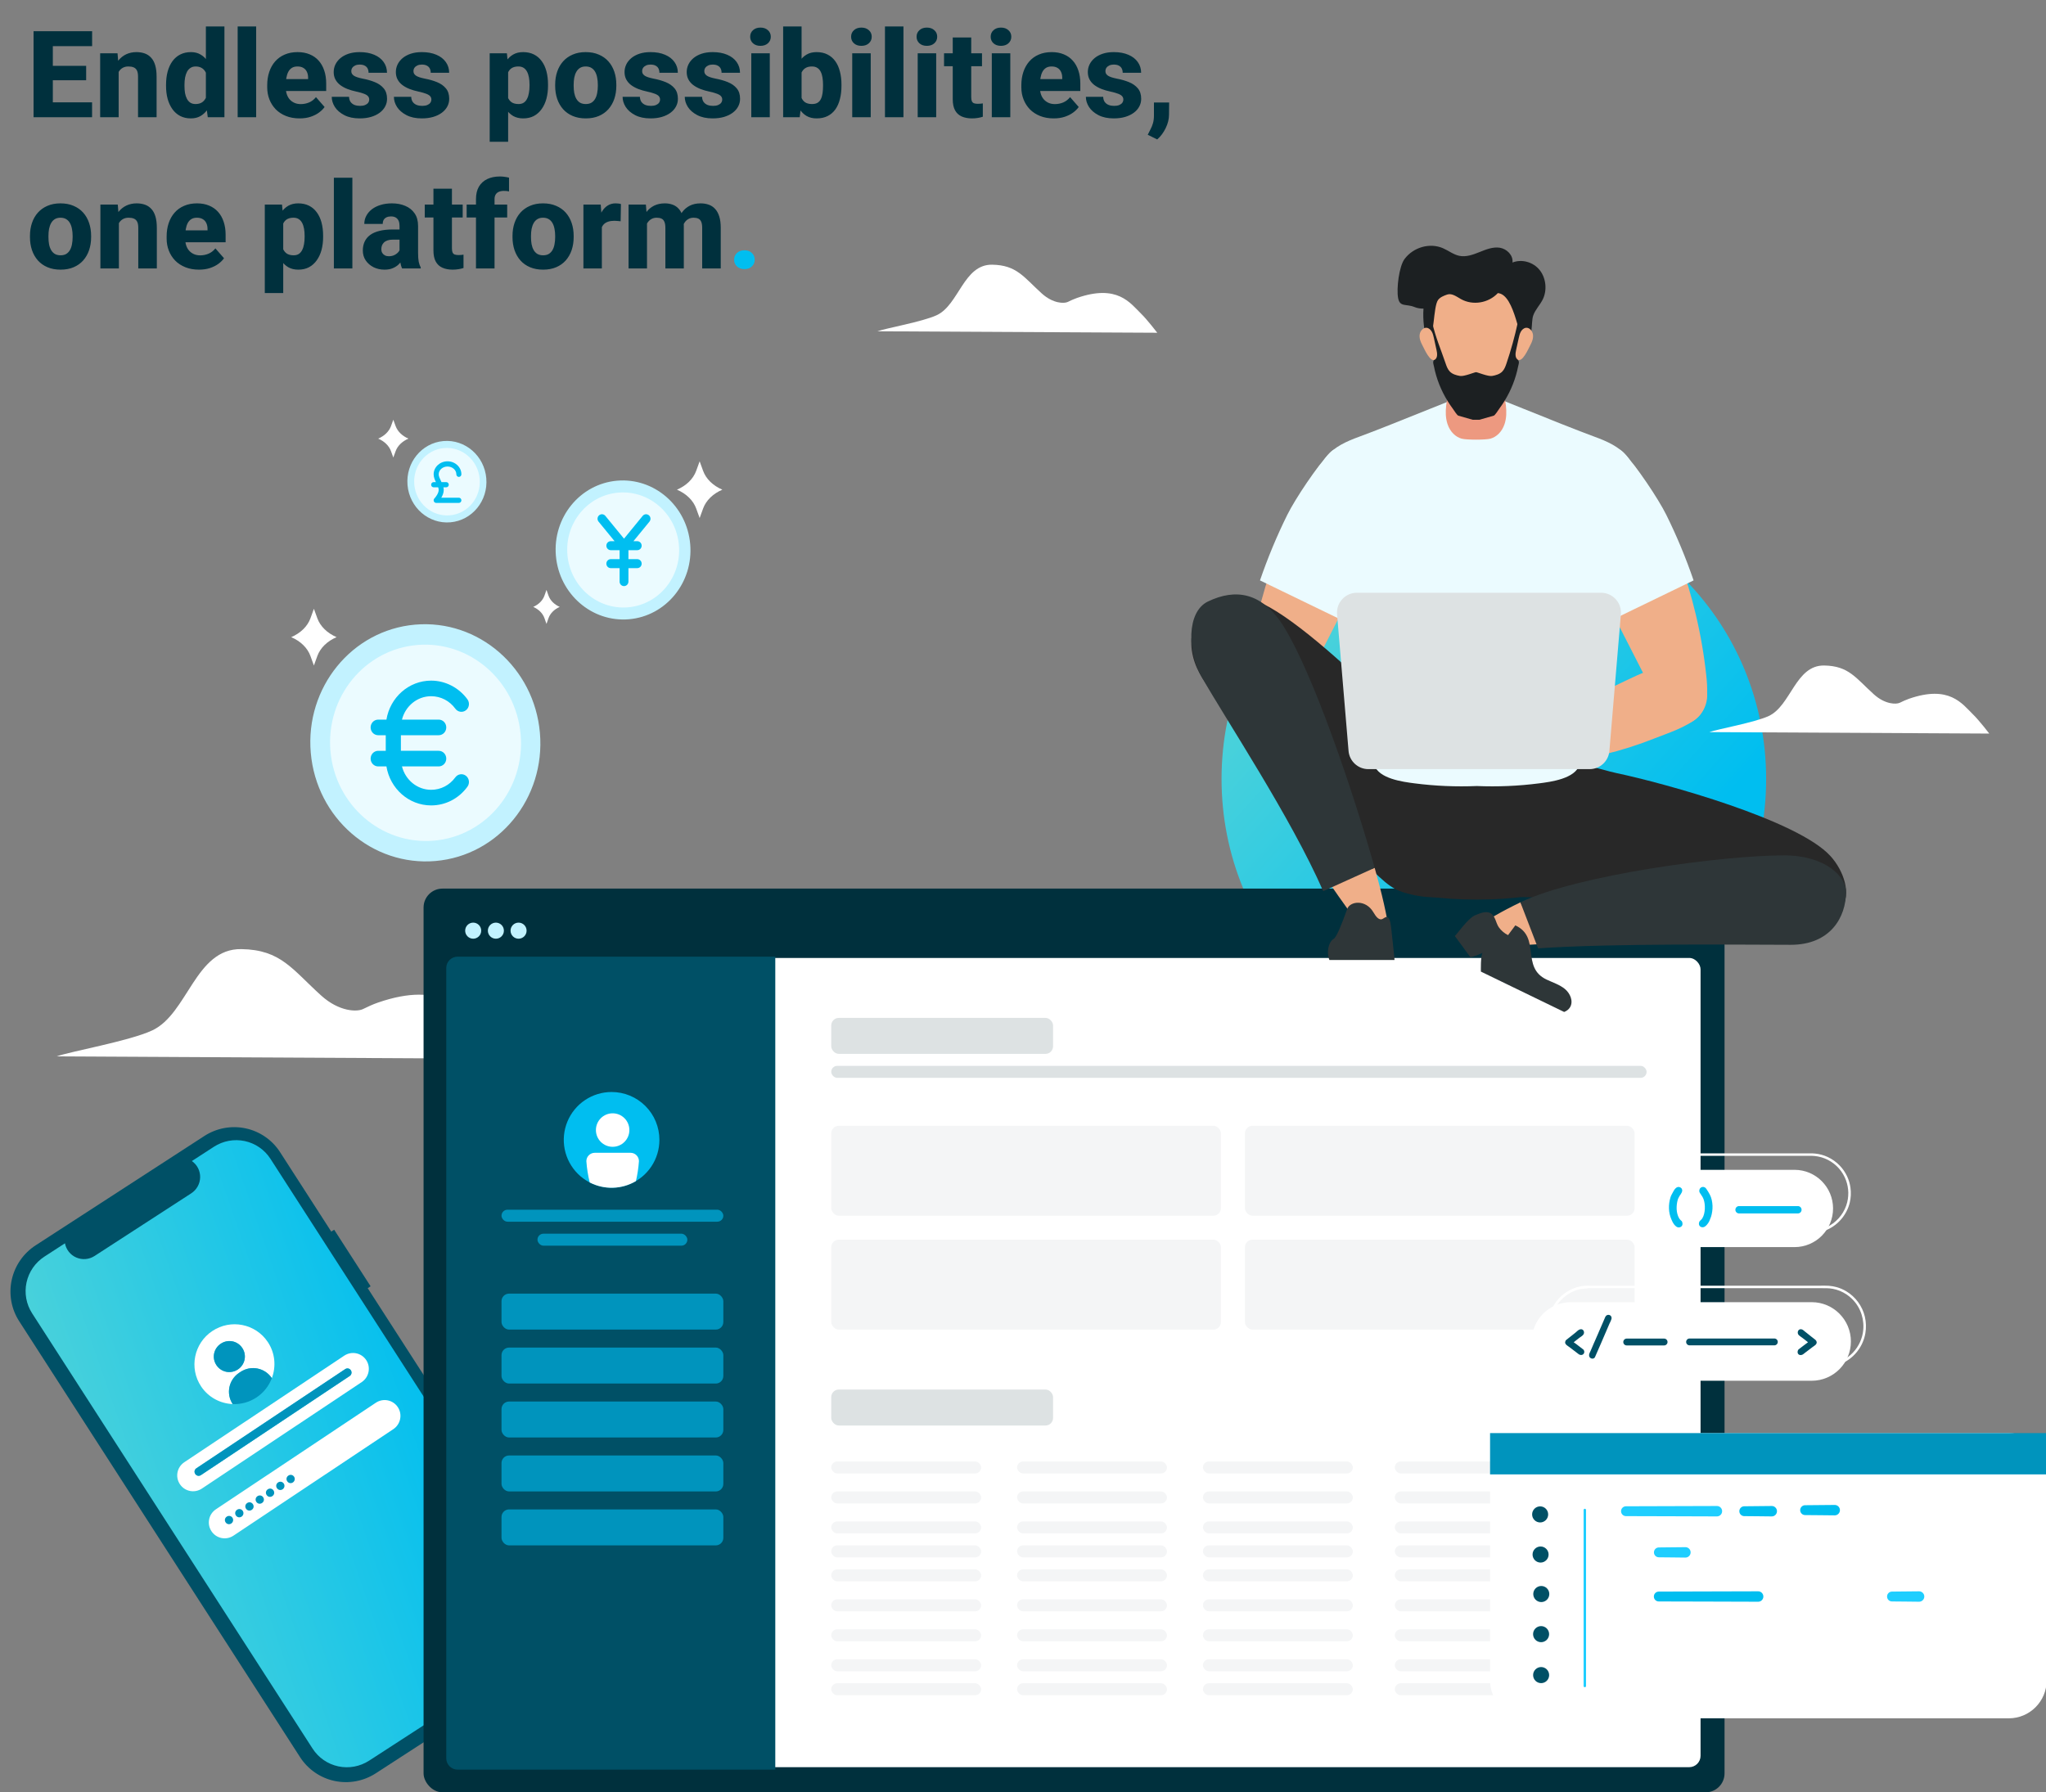 <?xml version="1.0" encoding="UTF-8"?> <svg xmlns="http://www.w3.org/2000/svg" width="541" height="474" viewBox="0 0 541 474" fill="none"><rect x="0" y="0" width="541" height="474" fill="#808080" stroke="none"/><g clip-path="url(#clip0_1531_1332)"><path d="M24.344 27.062V31H12.234V27.062H24.344ZM13.969 8.25V31H8.875V8.25H13.969ZM22.781 17.406V21.219H12.234V17.406H22.781ZM24.359 8.25V12.203H12.234V8.25H24.359ZM31.375 17.703V31H26.484V14.094H31.078L31.375 17.703ZM30.734 21.953L29.516 21.984C29.516 20.713 29.672 19.573 29.984 18.562C30.297 17.552 30.74 16.693 31.312 15.984C31.896 15.266 32.589 14.719 33.391 14.344C34.203 13.969 35.099 13.781 36.078 13.781C36.87 13.781 37.594 13.896 38.25 14.125C38.906 14.354 39.469 14.724 39.938 15.234C40.417 15.734 40.781 16.401 41.031 17.234C41.281 18.057 41.406 19.073 41.406 20.281V31H36.5V20.266C36.5 19.557 36.401 19.01 36.203 18.625C36.005 18.24 35.714 17.969 35.328 17.812C34.953 17.656 34.495 17.578 33.953 17.578C33.38 17.578 32.891 17.693 32.484 17.922C32.078 18.141 31.745 18.448 31.484 18.844C31.224 19.24 31.031 19.703 30.906 20.234C30.792 20.766 30.734 21.338 30.734 21.953ZM54.438 27.219V7H59.344V31H54.938L54.438 27.219ZM43.906 22.75V22.422C43.906 21.141 44.047 19.974 44.328 18.922C44.62 17.859 45.042 16.948 45.594 16.188C46.156 15.417 46.849 14.823 47.672 14.406C48.495 13.99 49.438 13.781 50.5 13.781C51.479 13.781 52.333 14 53.062 14.438C53.792 14.865 54.411 15.469 54.922 16.25C55.443 17.021 55.865 17.932 56.188 18.984C56.51 20.026 56.755 21.156 56.922 22.375V22.938C56.766 24.104 56.521 25.193 56.188 26.203C55.865 27.213 55.443 28.104 54.922 28.875C54.411 29.635 53.786 30.234 53.047 30.672C52.318 31.099 51.458 31.312 50.469 31.312C49.406 31.312 48.464 31.099 47.641 30.672C46.828 30.245 46.146 29.646 45.594 28.875C45.042 28.104 44.62 27.198 44.328 26.156C44.047 25.115 43.906 23.979 43.906 22.75ZM48.781 22.422V22.75C48.781 23.417 48.828 24.037 48.922 24.609C49.026 25.182 49.193 25.688 49.422 26.125C49.651 26.562 49.953 26.906 50.328 27.156C50.703 27.396 51.161 27.516 51.703 27.516C52.432 27.516 53.031 27.349 53.5 27.016C53.969 26.672 54.323 26.198 54.562 25.594C54.802 24.99 54.927 24.287 54.938 23.484V21.844C54.938 21.177 54.87 20.578 54.734 20.047C54.599 19.516 54.396 19.068 54.125 18.703C53.865 18.338 53.536 18.062 53.141 17.875C52.745 17.677 52.276 17.578 51.734 17.578C51.203 17.578 50.75 17.703 50.375 17.953C50 18.193 49.693 18.531 49.453 18.969C49.224 19.406 49.052 19.922 48.938 20.516C48.833 21.099 48.781 21.734 48.781 22.422ZM67.734 7V31H62.844V7H67.734ZM79.219 31.312C77.875 31.312 76.672 31.099 75.609 30.672C74.547 30.245 73.646 29.656 72.906 28.906C72.177 28.146 71.62 27.271 71.234 26.281C70.849 25.292 70.656 24.234 70.656 23.109V22.516C70.656 21.255 70.833 20.094 71.188 19.031C71.542 17.969 72.057 17.047 72.734 16.266C73.422 15.474 74.266 14.865 75.266 14.438C76.266 14 77.406 13.781 78.688 13.781C79.885 13.781 80.953 13.979 81.891 14.375C82.828 14.76 83.62 15.318 84.266 16.047C84.912 16.766 85.401 17.635 85.734 18.656C86.078 19.667 86.25 20.802 86.25 22.062V24.062H72.625V20.922H81.469V20.547C81.469 19.953 81.359 19.432 81.141 18.984C80.932 18.537 80.62 18.193 80.203 17.953C79.797 17.703 79.281 17.578 78.656 17.578C78.062 17.578 77.568 17.703 77.172 17.953C76.776 18.203 76.458 18.557 76.219 19.016C75.99 19.463 75.823 19.99 75.719 20.594C75.615 21.188 75.562 21.828 75.562 22.516V23.109C75.562 23.766 75.651 24.365 75.828 24.906C76.005 25.448 76.266 25.912 76.609 26.297C76.953 26.682 77.37 26.984 77.859 27.203C78.349 27.422 78.906 27.531 79.531 27.531C80.302 27.531 81.037 27.385 81.734 27.094C82.432 26.792 83.037 26.323 83.547 25.688L85.828 28.297C85.484 28.797 85 29.281 84.375 29.75C83.76 30.208 83.021 30.583 82.156 30.875C81.292 31.167 80.312 31.312 79.219 31.312ZM97.625 26.297C97.625 25.984 97.526 25.708 97.328 25.469C97.141 25.229 96.797 25.01 96.297 24.812C95.807 24.615 95.115 24.417 94.219 24.219C93.375 24.042 92.588 23.812 91.859 23.531C91.13 23.24 90.495 22.891 89.953 22.484C89.412 22.068 88.99 21.578 88.688 21.016C88.385 20.443 88.234 19.792 88.234 19.062C88.234 18.354 88.385 17.682 88.688 17.047C89 16.412 89.448 15.849 90.031 15.359C90.625 14.87 91.344 14.484 92.188 14.203C93.042 13.922 94.01 13.781 95.094 13.781C96.583 13.781 97.87 14.016 98.953 14.484C100.036 14.943 100.87 15.588 101.453 16.422C102.036 17.245 102.328 18.188 102.328 19.25H97.453C97.453 18.812 97.37 18.432 97.203 18.109C97.037 17.787 96.781 17.537 96.438 17.359C96.094 17.172 95.641 17.078 95.078 17.078C94.641 17.078 94.255 17.156 93.922 17.312C93.599 17.458 93.344 17.662 93.156 17.922C92.979 18.182 92.891 18.484 92.891 18.828C92.891 19.068 92.943 19.287 93.047 19.484C93.162 19.672 93.333 19.849 93.562 20.016C93.802 20.172 94.109 20.312 94.484 20.438C94.87 20.562 95.338 20.682 95.891 20.797C97.068 21.016 98.141 21.323 99.109 21.719C100.089 22.115 100.87 22.662 101.453 23.359C102.047 24.057 102.344 24.979 102.344 26.125C102.344 26.875 102.172 27.562 101.828 28.188C101.495 28.812 101.01 29.359 100.375 29.828C99.74 30.297 98.979 30.662 98.094 30.922C97.208 31.182 96.208 31.312 95.094 31.312C93.5 31.312 92.151 31.026 91.047 30.453C89.943 29.88 89.109 29.162 88.547 28.297C87.995 27.422 87.719 26.526 87.719 25.609H92.297C92.318 26.172 92.458 26.63 92.719 26.984C92.99 27.338 93.338 27.599 93.766 27.766C94.193 27.922 94.672 28 95.203 28C95.734 28 96.177 27.927 96.531 27.781C96.885 27.635 97.156 27.438 97.344 27.188C97.531 26.927 97.625 26.63 97.625 26.297ZM114.062 26.297C114.062 25.984 113.964 25.708 113.766 25.469C113.578 25.229 113.234 25.01 112.734 24.812C112.245 24.615 111.552 24.417 110.656 24.219C109.812 24.042 109.026 23.812 108.297 23.531C107.568 23.24 106.932 22.891 106.391 22.484C105.849 22.068 105.427 21.578 105.125 21.016C104.823 20.443 104.672 19.792 104.672 19.062C104.672 18.354 104.823 17.682 105.125 17.047C105.438 16.412 105.885 15.849 106.469 15.359C107.062 14.87 107.781 14.484 108.625 14.203C109.479 13.922 110.448 13.781 111.531 13.781C113.021 13.781 114.307 14.016 115.391 14.484C116.474 14.943 117.307 15.588 117.891 16.422C118.474 17.245 118.766 18.188 118.766 19.25H113.891C113.891 18.812 113.807 18.432 113.641 18.109C113.474 17.787 113.219 17.537 112.875 17.359C112.531 17.172 112.078 17.078 111.516 17.078C111.078 17.078 110.693 17.156 110.359 17.312C110.036 17.458 109.781 17.662 109.594 17.922C109.417 18.182 109.328 18.484 109.328 18.828C109.328 19.068 109.38 19.287 109.484 19.484C109.599 19.672 109.771 19.849 110 20.016C110.24 20.172 110.547 20.312 110.922 20.438C111.307 20.562 111.776 20.682 112.328 20.797C113.505 21.016 114.578 21.323 115.547 21.719C116.526 22.115 117.307 22.662 117.891 23.359C118.484 24.057 118.781 24.979 118.781 26.125C118.781 26.875 118.609 27.562 118.266 28.188C117.932 28.812 117.448 29.359 116.812 29.828C116.177 30.297 115.417 30.662 114.531 30.922C113.646 31.182 112.646 31.312 111.531 31.312C109.938 31.312 108.589 31.026 107.484 30.453C106.38 29.88 105.547 29.162 104.984 28.297C104.432 27.422 104.156 26.526 104.156 25.609H108.734C108.755 26.172 108.896 26.63 109.156 26.984C109.427 27.338 109.776 27.599 110.203 27.766C110.63 27.922 111.109 28 111.641 28C112.172 28 112.615 27.927 112.969 27.781C113.323 27.635 113.594 27.438 113.781 27.188C113.969 26.927 114.062 26.63 114.062 26.297ZM134.359 17.344V37.5H129.484V14.094H134.031L134.359 17.344ZM144.906 22.359V22.688C144.906 23.917 144.766 25.057 144.484 26.109C144.203 27.151 143.781 28.062 143.219 28.844C142.667 29.625 141.984 30.234 141.172 30.672C140.359 31.099 139.417 31.312 138.344 31.312C137.323 31.312 136.438 31.099 135.688 30.672C134.948 30.234 134.323 29.63 133.812 28.859C133.312 28.078 132.906 27.188 132.594 26.188C132.292 25.177 132.057 24.099 131.891 22.953V22.312C132.057 21.094 132.297 19.963 132.609 18.922C132.922 17.88 133.328 16.979 133.828 16.219C134.328 15.448 134.948 14.849 135.688 14.422C136.427 13.995 137.307 13.781 138.328 13.781C139.391 13.781 140.333 13.984 141.156 14.391C141.979 14.797 142.667 15.38 143.219 16.141C143.781 16.891 144.203 17.792 144.484 18.844C144.766 19.896 144.906 21.068 144.906 22.359ZM140.016 22.688V22.359C140.016 21.672 139.964 21.042 139.859 20.469C139.755 19.885 139.589 19.38 139.359 18.953C139.13 18.516 138.828 18.177 138.453 17.938C138.078 17.698 137.62 17.578 137.078 17.578C136.495 17.578 136 17.672 135.594 17.859C135.188 18.047 134.859 18.323 134.609 18.688C134.359 19.042 134.177 19.479 134.062 20C133.958 20.521 133.901 21.115 133.891 21.781V23.5C133.901 24.281 134.01 24.979 134.219 25.594C134.438 26.198 134.776 26.672 135.234 27.016C135.703 27.349 136.328 27.516 137.109 27.516C137.661 27.516 138.12 27.396 138.484 27.156C138.859 26.906 139.156 26.557 139.375 26.109C139.604 25.662 139.766 25.146 139.859 24.562C139.964 23.979 140.016 23.354 140.016 22.688ZM146.797 22.719V22.391C146.797 21.151 146.974 20.01 147.328 18.969C147.682 17.917 148.203 17.005 148.891 16.234C149.578 15.463 150.422 14.865 151.422 14.438C152.422 14 153.568 13.781 154.859 13.781C156.172 13.781 157.328 14 158.328 14.438C159.339 14.865 160.188 15.463 160.875 16.234C161.562 17.005 162.083 17.917 162.438 18.969C162.792 20.01 162.969 21.151 162.969 22.391V22.719C162.969 23.948 162.792 25.088 162.438 26.141C162.083 27.182 161.562 28.094 160.875 28.875C160.188 29.646 159.344 30.245 158.344 30.672C157.344 31.099 156.193 31.312 154.891 31.312C153.599 31.312 152.448 31.099 151.438 30.672C150.427 30.245 149.578 29.646 148.891 28.875C148.203 28.094 147.682 27.182 147.328 26.141C146.974 25.088 146.797 23.948 146.797 22.719ZM151.688 22.391V22.719C151.688 23.385 151.74 24.01 151.844 24.594C151.958 25.177 152.141 25.688 152.391 26.125C152.641 26.562 152.969 26.906 153.375 27.156C153.792 27.396 154.297 27.516 154.891 27.516C155.484 27.516 155.984 27.396 156.391 27.156C156.797 26.906 157.125 26.562 157.375 26.125C157.625 25.688 157.802 25.177 157.906 24.594C158.021 24.01 158.078 23.385 158.078 22.719V22.391C158.078 21.734 158.021 21.12 157.906 20.547C157.802 19.963 157.625 19.448 157.375 19C157.125 18.552 156.792 18.203 156.375 17.953C155.969 17.703 155.464 17.578 154.859 17.578C154.276 17.578 153.781 17.703 153.375 17.953C152.969 18.203 152.641 18.552 152.391 19C152.141 19.448 151.958 19.963 151.844 20.547C151.74 21.12 151.688 21.734 151.688 22.391ZM174.531 26.297C174.531 25.984 174.432 25.708 174.234 25.469C174.047 25.229 173.703 25.01 173.203 24.812C172.714 24.615 172.021 24.417 171.125 24.219C170.281 24.042 169.495 23.812 168.766 23.531C168.036 23.24 167.401 22.891 166.859 22.484C166.318 22.068 165.896 21.578 165.594 21.016C165.292 20.443 165.141 19.792 165.141 19.062C165.141 18.354 165.292 17.682 165.594 17.047C165.906 16.412 166.354 15.849 166.938 15.359C167.531 14.87 168.25 14.484 169.094 14.203C169.948 13.922 170.917 13.781 172 13.781C173.49 13.781 174.776 14.016 175.859 14.484C176.943 14.943 177.776 15.588 178.359 16.422C178.943 17.245 179.234 18.188 179.234 19.25H174.359C174.359 18.812 174.276 18.432 174.109 18.109C173.943 17.787 173.688 17.537 173.344 17.359C173 17.172 172.547 17.078 171.984 17.078C171.547 17.078 171.161 17.156 170.828 17.312C170.505 17.458 170.25 17.662 170.062 17.922C169.885 18.182 169.797 18.484 169.797 18.828C169.797 19.068 169.849 19.287 169.953 19.484C170.068 19.672 170.24 19.849 170.469 20.016C170.708 20.172 171.016 20.312 171.391 20.438C171.776 20.562 172.245 20.682 172.797 20.797C173.974 21.016 175.047 21.323 176.016 21.719C176.995 22.115 177.776 22.662 178.359 23.359C178.953 24.057 179.25 24.979 179.25 26.125C179.25 26.875 179.078 27.562 178.734 28.188C178.401 28.812 177.917 29.359 177.281 29.828C176.646 30.297 175.885 30.662 175 30.922C174.115 31.182 173.115 31.312 172 31.312C170.406 31.312 169.057 31.026 167.953 30.453C166.849 29.88 166.016 29.162 165.453 28.297C164.901 27.422 164.625 26.526 164.625 25.609H169.203C169.224 26.172 169.365 26.63 169.625 26.984C169.896 27.338 170.245 27.599 170.672 27.766C171.099 27.922 171.578 28 172.109 28C172.641 28 173.083 27.927 173.438 27.781C173.792 27.635 174.062 27.438 174.25 27.188C174.438 26.927 174.531 26.63 174.531 26.297ZM190.969 26.297C190.969 25.984 190.87 25.708 190.672 25.469C190.484 25.229 190.141 25.01 189.641 24.812C189.151 24.615 188.458 24.417 187.562 24.219C186.719 24.042 185.932 23.812 185.203 23.531C184.474 23.24 183.839 22.891 183.297 22.484C182.755 22.068 182.333 21.578 182.031 21.016C181.729 20.443 181.578 19.792 181.578 19.062C181.578 18.354 181.729 17.682 182.031 17.047C182.344 16.412 182.792 15.849 183.375 15.359C183.969 14.87 184.688 14.484 185.531 14.203C186.385 13.922 187.354 13.781 188.438 13.781C189.927 13.781 191.214 14.016 192.297 14.484C193.38 14.943 194.214 15.588 194.797 16.422C195.38 17.245 195.672 18.188 195.672 19.25H190.797C190.797 18.812 190.714 18.432 190.547 18.109C190.38 17.787 190.125 17.537 189.781 17.359C189.438 17.172 188.984 17.078 188.422 17.078C187.984 17.078 187.599 17.156 187.266 17.312C186.943 17.458 186.688 17.662 186.5 17.922C186.323 18.182 186.234 18.484 186.234 18.828C186.234 19.068 186.286 19.287 186.391 19.484C186.505 19.672 186.677 19.849 186.906 20.016C187.146 20.172 187.453 20.312 187.828 20.438C188.214 20.562 188.682 20.682 189.234 20.797C190.411 21.016 191.484 21.323 192.453 21.719C193.432 22.115 194.214 22.662 194.797 23.359C195.391 24.057 195.688 24.979 195.688 26.125C195.688 26.875 195.516 27.562 195.172 28.188C194.839 28.812 194.354 29.359 193.719 29.828C193.083 30.297 192.323 30.662 191.438 30.922C190.552 31.182 189.552 31.312 188.438 31.312C186.844 31.312 185.495 31.026 184.391 30.453C183.286 29.88 182.453 29.162 181.891 28.297C181.339 27.422 181.062 26.526 181.062 25.609H185.641C185.661 26.172 185.802 26.63 186.062 26.984C186.333 27.338 186.682 27.599 187.109 27.766C187.536 27.922 188.016 28 188.547 28C189.078 28 189.521 27.927 189.875 27.781C190.229 27.635 190.5 27.438 190.688 27.188C190.875 26.927 190.969 26.63 190.969 26.297ZM203.547 14.094V31H198.656V14.094H203.547ZM198.359 9.719C198.359 9.01 198.609 8.432 199.109 7.984C199.609 7.526 200.266 7.297 201.078 7.297C201.891 7.297 202.547 7.526 203.047 7.984C203.557 8.432 203.812 9.01 203.812 9.719C203.812 10.417 203.557 10.995 203.047 11.453C202.547 11.901 201.891 12.125 201.078 12.125C200.266 12.125 199.609 11.901 199.109 11.453C198.609 10.995 198.359 10.417 198.359 9.719ZM207.078 7H211.953V26.984L211.453 31H207.078V7ZM222.5 22.359V22.688C222.5 23.969 222.365 25.135 222.094 26.188C221.833 27.24 221.432 28.151 220.891 28.922C220.349 29.682 219.667 30.271 218.844 30.688C218.021 31.104 217.052 31.312 215.938 31.312C214.906 31.312 214.021 31.099 213.281 30.672C212.542 30.234 211.922 29.63 211.422 28.859C210.922 28.088 210.516 27.188 210.203 26.156C209.901 25.125 209.667 24.016 209.5 22.828V22.266C209.667 21.078 209.901 19.969 210.203 18.938C210.516 17.906 210.922 17.005 211.422 16.234C211.922 15.463 212.536 14.865 213.266 14.438C214.005 14 214.885 13.781 215.906 13.781C217.031 13.781 218.005 13.995 218.828 14.422C219.661 14.849 220.349 15.448 220.891 16.219C221.432 16.979 221.833 17.885 222.094 18.938C222.365 19.979 222.5 21.12 222.5 22.359ZM217.625 22.688V22.359C217.625 21.713 217.578 21.104 217.484 20.531C217.401 19.958 217.25 19.453 217.031 19.016C216.823 18.568 216.526 18.219 216.141 17.969C215.766 17.708 215.281 17.578 214.688 17.578C214.104 17.578 213.609 17.677 213.203 17.875C212.797 18.073 212.469 18.354 212.219 18.719C211.969 19.073 211.786 19.505 211.672 20.016C211.557 20.526 211.495 21.094 211.484 21.719V23.375C211.495 24.208 211.604 24.938 211.812 25.562C212.021 26.188 212.359 26.672 212.828 27.016C213.297 27.349 213.927 27.516 214.719 27.516C215.323 27.516 215.812 27.401 216.188 27.172C216.573 26.932 216.865 26.599 217.062 26.172C217.271 25.745 217.417 25.234 217.5 24.641C217.583 24.047 217.625 23.396 217.625 22.688ZM230.234 14.094V31H225.344V14.094H230.234ZM225.047 9.719C225.047 9.01 225.297 8.432 225.797 7.984C226.297 7.526 226.953 7.297 227.766 7.297C228.578 7.297 229.234 7.526 229.734 7.984C230.245 8.432 230.5 9.01 230.5 9.719C230.5 10.417 230.245 10.995 229.734 11.453C229.234 11.901 228.578 12.125 227.766 12.125C226.953 12.125 226.297 11.901 225.797 11.453C225.297 10.995 225.047 10.417 225.047 9.719ZM238.891 7V31H234V7H238.891ZM247.547 14.094V31H242.656V14.094H247.547ZM242.359 9.719C242.359 9.01 242.609 8.432 243.109 7.984C243.609 7.526 244.266 7.297 245.078 7.297C245.891 7.297 246.547 7.526 247.047 7.984C247.557 8.432 247.812 9.01 247.812 9.719C247.812 10.417 247.557 10.995 247.047 11.453C246.547 11.901 245.891 12.125 245.078 12.125C244.266 12.125 243.609 11.901 243.109 11.453C242.609 10.995 242.359 10.417 242.359 9.719ZM259.656 14.094V17.516H249.625V14.094H259.656ZM251.922 9.906H256.812V25.703C256.812 26.172 256.87 26.531 256.984 26.781C257.099 27.031 257.286 27.208 257.547 27.312C257.807 27.406 258.141 27.453 258.547 27.453C258.839 27.453 259.089 27.443 259.297 27.422C259.505 27.401 259.698 27.375 259.875 27.344V30.875C259.458 31.01 259.016 31.115 258.547 31.188C258.078 31.271 257.568 31.312 257.016 31.312C255.964 31.312 255.052 31.141 254.281 30.797C253.521 30.453 252.938 29.912 252.531 29.172C252.125 28.422 251.922 27.448 251.922 26.25V9.906ZM267.141 14.094V31H262.25V14.094H267.141ZM261.953 9.719C261.953 9.01 262.203 8.432 262.703 7.984C263.203 7.526 263.859 7.297 264.672 7.297C265.484 7.297 266.141 7.526 266.641 7.984C267.151 8.432 267.406 9.01 267.406 9.719C267.406 10.417 267.151 10.995 266.641 11.453C266.141 11.901 265.484 12.125 264.672 12.125C263.859 12.125 263.203 11.901 262.703 11.453C262.203 10.995 261.953 10.417 261.953 9.719ZM278.625 31.312C277.281 31.312 276.078 31.099 275.016 30.672C273.953 30.245 273.052 29.656 272.312 28.906C271.583 28.146 271.026 27.271 270.641 26.281C270.255 25.292 270.062 24.234 270.062 23.109V22.516C270.062 21.255 270.24 20.094 270.594 19.031C270.948 17.969 271.464 17.047 272.141 16.266C272.828 15.474 273.672 14.865 274.672 14.438C275.672 14 276.812 13.781 278.094 13.781C279.292 13.781 280.359 13.979 281.297 14.375C282.234 14.76 283.026 15.318 283.672 16.047C284.318 16.766 284.807 17.635 285.141 18.656C285.484 19.667 285.656 20.802 285.656 22.062V24.062H272.031V20.922H280.875V20.547C280.875 19.953 280.766 19.432 280.547 18.984C280.339 18.537 280.026 18.193 279.609 17.953C279.203 17.703 278.688 17.578 278.062 17.578C277.469 17.578 276.974 17.703 276.578 17.953C276.182 18.203 275.865 18.557 275.625 19.016C275.396 19.463 275.229 19.99 275.125 20.594C275.021 21.188 274.969 21.828 274.969 22.516V23.109C274.969 23.766 275.057 24.365 275.234 24.906C275.411 25.448 275.672 25.912 276.016 26.297C276.359 26.682 276.776 26.984 277.266 27.203C277.755 27.422 278.312 27.531 278.938 27.531C279.708 27.531 280.443 27.385 281.141 27.094C281.839 26.792 282.443 26.323 282.953 25.688L285.234 28.297C284.891 28.797 284.406 29.281 283.781 29.75C283.167 30.208 282.427 30.583 281.562 30.875C280.698 31.167 279.719 31.312 278.625 31.312ZM297.031 26.297C297.031 25.984 296.932 25.708 296.734 25.469C296.547 25.229 296.203 25.01 295.703 24.812C295.214 24.615 294.521 24.417 293.625 24.219C292.781 24.042 291.995 23.812 291.266 23.531C290.536 23.24 289.901 22.891 289.359 22.484C288.818 22.068 288.396 21.578 288.094 21.016C287.792 20.443 287.641 19.792 287.641 19.062C287.641 18.354 287.792 17.682 288.094 17.047C288.406 16.412 288.854 15.849 289.438 15.359C290.031 14.87 290.75 14.484 291.594 14.203C292.448 13.922 293.417 13.781 294.5 13.781C295.99 13.781 297.276 14.016 298.359 14.484C299.443 14.943 300.276 15.588 300.859 16.422C301.443 17.245 301.734 18.188 301.734 19.25H296.859C296.859 18.812 296.776 18.432 296.609 18.109C296.443 17.787 296.188 17.537 295.844 17.359C295.5 17.172 295.047 17.078 294.484 17.078C294.047 17.078 293.661 17.156 293.328 17.312C293.005 17.458 292.75 17.662 292.562 17.922C292.385 18.182 292.297 18.484 292.297 18.828C292.297 19.068 292.349 19.287 292.453 19.484C292.568 19.672 292.74 19.849 292.969 20.016C293.208 20.172 293.516 20.312 293.891 20.438C294.276 20.562 294.745 20.682 295.297 20.797C296.474 21.016 297.547 21.323 298.516 21.719C299.495 22.115 300.276 22.662 300.859 23.359C301.453 24.057 301.75 24.979 301.75 26.125C301.75 26.875 301.578 27.562 301.234 28.188C300.901 28.812 300.417 29.359 299.781 29.828C299.146 30.297 298.385 30.662 297.5 30.922C296.615 31.182 295.615 31.312 294.5 31.312C292.906 31.312 291.557 31.026 290.453 30.453C289.349 29.88 288.516 29.162 287.953 28.297C287.401 27.422 287.125 26.526 287.125 25.609H291.703C291.724 26.172 291.865 26.63 292.125 26.984C292.396 27.338 292.745 27.599 293.172 27.766C293.599 27.922 294.078 28 294.609 28C295.141 28 295.583 27.927 295.938 27.781C296.292 27.635 296.562 27.438 296.75 27.188C296.938 26.927 297.031 26.63 297.031 26.297ZM309.141 27.109L309.109 30.297C309.109 31.505 308.812 32.708 308.219 33.906C307.625 35.115 306.88 36.104 305.984 36.875L303.484 35.641C303.724 35.161 303.969 34.677 304.219 34.188C304.479 33.708 304.693 33.177 304.859 32.594C305.036 32.01 305.125 31.328 305.125 30.547V27.109H309.141ZM7.922 62.719V62.391C7.922 61.151 8.099 60.01 8.453 58.969C8.807 57.917 9.328 57.005 10.016 56.234C10.703 55.464 11.547 54.865 12.547 54.438C13.547 54 14.693 53.781 15.984 53.781C17.297 53.781 18.453 54 19.453 54.438C20.463 54.865 21.312 55.464 22 56.234C22.688 57.005 23.208 57.917 23.562 58.969C23.917 60.01 24.094 61.151 24.094 62.391V62.719C24.094 63.948 23.917 65.088 23.562 66.141C23.208 67.182 22.688 68.094 22 68.875C21.312 69.646 20.469 70.245 19.469 70.672C18.469 71.099 17.318 71.312 16.016 71.312C14.724 71.312 13.573 71.099 12.562 70.672C11.552 70.245 10.703 69.646 10.016 68.875C9.328 68.094 8.807 67.182 8.453 66.141C8.099 65.088 7.922 63.948 7.922 62.719ZM12.812 62.391V62.719C12.812 63.385 12.865 64.01 12.969 64.594C13.083 65.177 13.266 65.688 13.516 66.125C13.766 66.562 14.094 66.906 14.5 67.156C14.917 67.396 15.422 67.516 16.016 67.516C16.609 67.516 17.109 67.396 17.516 67.156C17.922 66.906 18.25 66.562 18.5 66.125C18.75 65.688 18.927 65.177 19.031 64.594C19.146 64.01 19.203 63.385 19.203 62.719V62.391C19.203 61.734 19.146 61.12 19.031 60.547C18.927 59.964 18.75 59.448 18.5 59C18.25 58.552 17.917 58.203 17.5 57.953C17.094 57.703 16.588 57.578 15.984 57.578C15.401 57.578 14.906 57.703 14.5 57.953C14.094 58.203 13.766 58.552 13.516 59C13.266 59.448 13.083 59.964 12.969 60.547C12.865 61.12 12.812 61.734 12.812 62.391ZM31.438 57.703V71H26.547V54.094H31.141L31.438 57.703ZM30.797 61.953L29.578 61.984C29.578 60.714 29.734 59.573 30.047 58.562C30.359 57.552 30.802 56.693 31.375 55.984C31.958 55.266 32.651 54.719 33.453 54.344C34.266 53.969 35.161 53.781 36.141 53.781C36.932 53.781 37.656 53.896 38.312 54.125C38.969 54.354 39.531 54.724 40 55.234C40.479 55.734 40.844 56.401 41.094 57.234C41.344 58.057 41.469 59.073 41.469 60.281V71H36.562V60.266C36.562 59.557 36.464 59.01 36.266 58.625C36.068 58.24 35.776 57.969 35.391 57.812C35.016 57.656 34.557 57.578 34.016 57.578C33.443 57.578 32.953 57.693 32.547 57.922C32.141 58.141 31.807 58.448 31.547 58.844C31.287 59.24 31.094 59.703 30.969 60.234C30.854 60.766 30.797 61.339 30.797 61.953ZM52.625 71.312C51.281 71.312 50.078 71.099 49.016 70.672C47.953 70.245 47.052 69.656 46.312 68.906C45.583 68.146 45.026 67.271 44.641 66.281C44.255 65.292 44.062 64.234 44.062 63.109V62.516C44.062 61.255 44.24 60.094 44.594 59.031C44.948 57.969 45.464 57.047 46.141 56.266C46.828 55.474 47.672 54.865 48.672 54.438C49.672 54 50.812 53.781 52.094 53.781C53.292 53.781 54.359 53.979 55.297 54.375C56.234 54.76 57.026 55.318 57.672 56.047C58.318 56.766 58.807 57.635 59.141 58.656C59.484 59.667 59.656 60.802 59.656 62.062V64.062H46.031V60.922H54.875V60.547C54.875 59.953 54.766 59.432 54.547 58.984C54.339 58.536 54.026 58.193 53.609 57.953C53.203 57.703 52.688 57.578 52.062 57.578C51.469 57.578 50.974 57.703 50.578 57.953C50.182 58.203 49.865 58.557 49.625 59.016C49.396 59.464 49.229 59.99 49.125 60.594C49.021 61.188 48.969 61.828 48.969 62.516V63.109C48.969 63.766 49.057 64.365 49.234 64.906C49.411 65.448 49.672 65.912 50.016 66.297C50.359 66.682 50.776 66.984 51.266 67.203C51.755 67.422 52.312 67.531 52.938 67.531C53.708 67.531 54.443 67.385 55.141 67.094C55.839 66.792 56.443 66.323 56.953 65.688L59.234 68.297C58.891 68.797 58.406 69.281 57.781 69.75C57.167 70.208 56.427 70.583 55.562 70.875C54.698 71.167 53.719 71.312 52.625 71.312ZM74.891 57.344V77.5H70.016V54.094H74.562L74.891 57.344ZM85.438 62.359V62.688C85.438 63.917 85.297 65.057 85.016 66.109C84.734 67.151 84.312 68.062 83.75 68.844C83.198 69.625 82.516 70.234 81.703 70.672C80.891 71.099 79.948 71.312 78.875 71.312C77.854 71.312 76.969 71.099 76.219 70.672C75.479 70.234 74.854 69.63 74.344 68.859C73.844 68.078 73.438 67.188 73.125 66.188C72.823 65.177 72.588 64.099 72.422 62.953V62.312C72.588 61.094 72.828 59.964 73.141 58.922C73.453 57.88 73.859 56.979 74.359 56.219C74.859 55.448 75.479 54.849 76.219 54.422C76.958 53.995 77.838 53.781 78.859 53.781C79.922 53.781 80.865 53.984 81.688 54.391C82.51 54.797 83.198 55.38 83.75 56.141C84.312 56.891 84.734 57.792 85.016 58.844C85.297 59.896 85.438 61.068 85.438 62.359ZM80.547 62.688V62.359C80.547 61.672 80.495 61.042 80.391 60.469C80.287 59.885 80.12 59.38 79.891 58.953C79.662 58.516 79.359 58.177 78.984 57.938C78.609 57.698 78.151 57.578 77.609 57.578C77.026 57.578 76.531 57.672 76.125 57.859C75.719 58.047 75.391 58.323 75.141 58.688C74.891 59.042 74.708 59.479 74.594 60C74.49 60.521 74.432 61.115 74.422 61.781V63.5C74.432 64.281 74.542 64.979 74.75 65.594C74.969 66.198 75.307 66.672 75.766 67.016C76.234 67.349 76.859 67.516 77.641 67.516C78.193 67.516 78.651 67.396 79.016 67.156C79.391 66.906 79.688 66.557 79.906 66.109C80.135 65.662 80.297 65.146 80.391 64.562C80.495 63.979 80.547 63.354 80.547 62.688ZM93.172 47V71H88.281V47H93.172ZM105.641 66.969V59.719C105.641 59.208 105.562 58.771 105.406 58.406C105.25 58.042 105.005 57.755 104.672 57.547C104.339 57.339 103.906 57.234 103.375 57.234C102.927 57.234 102.536 57.312 102.203 57.469C101.88 57.625 101.63 57.849 101.453 58.141C101.286 58.432 101.203 58.792 101.203 59.219H96.328C96.328 58.458 96.5 57.75 96.844 57.094C97.188 56.438 97.677 55.859 98.312 55.359C98.958 54.859 99.729 54.474 100.625 54.203C101.521 53.922 102.526 53.781 103.641 53.781C104.964 53.781 106.141 54.005 107.172 54.453C108.214 54.891 109.036 55.552 109.641 56.438C110.245 57.312 110.547 58.417 110.547 59.75V66.828C110.547 67.849 110.604 68.651 110.719 69.234C110.844 69.807 111.021 70.307 111.25 70.734V71H106.328C106.099 70.51 105.927 69.906 105.812 69.188C105.698 68.458 105.641 67.719 105.641 66.969ZM106.25 60.688L106.281 63.375H103.859C103.318 63.375 102.849 63.443 102.453 63.578C102.068 63.714 101.755 63.901 101.516 64.141C101.276 64.37 101.099 64.641 100.984 64.953C100.88 65.255 100.828 65.588 100.828 65.953C100.828 66.297 100.911 66.609 101.078 66.891C101.245 67.162 101.474 67.375 101.766 67.531C102.057 67.688 102.396 67.766 102.781 67.766C103.417 67.766 103.958 67.641 104.406 67.391C104.865 67.141 105.219 66.838 105.469 66.484C105.719 66.12 105.844 65.781 105.844 65.469L107.016 67.5C106.828 67.917 106.599 68.349 106.328 68.797C106.057 69.234 105.714 69.646 105.297 70.031C104.88 70.406 104.375 70.713 103.781 70.953C103.198 71.193 102.495 71.312 101.672 71.312C100.609 71.312 99.646 71.099 98.781 70.672C97.917 70.234 97.224 69.635 96.703 68.875C96.193 68.115 95.938 67.24 95.938 66.25C95.938 65.365 96.099 64.578 96.422 63.891C96.745 63.203 97.229 62.62 97.875 62.141C98.531 61.661 99.354 61.302 100.344 61.062C101.333 60.812 102.49 60.688 103.812 60.688H106.25ZM122.344 54.094V57.516H112.312V54.094H122.344ZM114.609 49.906H119.5V65.703C119.5 66.172 119.557 66.531 119.672 66.781C119.786 67.031 119.974 67.208 120.234 67.312C120.495 67.406 120.828 67.453 121.234 67.453C121.526 67.453 121.776 67.443 121.984 67.422C122.193 67.401 122.385 67.375 122.562 67.344V70.875C122.146 71.01 121.703 71.115 121.234 71.188C120.766 71.271 120.255 71.312 119.703 71.312C118.651 71.312 117.74 71.141 116.969 70.797C116.208 70.453 115.625 69.912 115.219 69.172C114.812 68.422 114.609 67.448 114.609 66.25V49.906ZM130.766 71H125.859V52.656C125.859 51.354 126.115 50.26 126.625 49.375C127.146 48.49 127.88 47.818 128.828 47.359C129.776 46.901 130.896 46.672 132.188 46.672C132.635 46.672 133.052 46.703 133.438 46.766C133.833 46.818 134.219 46.891 134.594 46.984V50.625C134.396 50.573 134.193 50.536 133.984 50.516C133.776 50.495 133.526 50.484 133.234 50.484C132.714 50.484 132.266 50.568 131.891 50.734C131.526 50.891 131.245 51.135 131.047 51.469C130.859 51.792 130.766 52.188 130.766 52.656V71ZM134.109 54.094V57.516H123.391V54.094H134.109ZM135.516 62.719V62.391C135.516 61.151 135.693 60.01 136.047 58.969C136.401 57.917 136.922 57.005 137.609 56.234C138.297 55.464 139.141 54.865 140.141 54.438C141.141 54 142.286 53.781 143.578 53.781C144.891 53.781 146.047 54 147.047 54.438C148.057 54.865 148.906 55.464 149.594 56.234C150.281 57.005 150.802 57.917 151.156 58.969C151.51 60.01 151.688 61.151 151.688 62.391V62.719C151.688 63.948 151.51 65.088 151.156 66.141C150.802 67.182 150.281 68.094 149.594 68.875C148.906 69.646 148.062 70.245 147.062 70.672C146.062 71.099 144.911 71.312 143.609 71.312C142.318 71.312 141.167 71.099 140.156 70.672C139.146 70.245 138.297 69.646 137.609 68.875C136.922 68.094 136.401 67.182 136.047 66.141C135.693 65.088 135.516 63.948 135.516 62.719ZM140.406 62.391V62.719C140.406 63.385 140.458 64.01 140.562 64.594C140.677 65.177 140.859 65.688 141.109 66.125C141.359 66.562 141.688 66.906 142.094 67.156C142.51 67.396 143.016 67.516 143.609 67.516C144.203 67.516 144.703 67.396 145.109 67.156C145.516 66.906 145.844 66.562 146.094 66.125C146.344 65.688 146.521 65.177 146.625 64.594C146.74 64.01 146.797 63.385 146.797 62.719V62.391C146.797 61.734 146.74 61.12 146.625 60.547C146.521 59.964 146.344 59.448 146.094 59C145.844 58.552 145.51 58.203 145.094 57.953C144.688 57.703 144.182 57.578 143.578 57.578C142.995 57.578 142.5 57.703 142.094 57.953C141.688 58.203 141.359 58.552 141.109 59C140.859 59.448 140.677 59.964 140.562 60.547C140.458 61.12 140.406 61.734 140.406 62.391ZM159.141 58.031V71H154.266V54.094H158.844L159.141 58.031ZM164.188 53.969L164.109 58.516C163.901 58.484 163.63 58.458 163.297 58.438C162.964 58.406 162.677 58.391 162.438 58.391C161.812 58.391 161.271 58.469 160.812 58.625C160.365 58.771 159.99 58.99 159.688 59.281C159.396 59.573 159.177 59.938 159.031 60.375C158.885 60.802 158.812 61.297 158.812 61.859L157.891 61.406C157.891 60.292 158 59.271 158.219 58.344C158.438 57.417 158.755 56.615 159.172 55.938C159.589 55.25 160.099 54.719 160.703 54.344C161.307 53.969 161.995 53.781 162.766 53.781C163.016 53.781 163.271 53.797 163.531 53.828C163.792 53.859 164.01 53.906 164.188 53.969ZM171.078 57.641V71H166.203V54.094H170.781L171.078 57.641ZM170.453 61.953L169.219 61.984C169.219 60.797 169.359 59.708 169.641 58.719C169.932 57.719 170.354 56.849 170.906 56.109C171.458 55.37 172.141 54.797 172.953 54.391C173.776 53.984 174.724 53.781 175.797 53.781C176.547 53.781 177.229 53.896 177.844 54.125C178.458 54.344 178.984 54.693 179.422 55.172C179.87 55.641 180.214 56.255 180.453 57.016C180.693 57.766 180.812 58.667 180.812 59.719V71H175.938V60.312C175.938 59.562 175.844 58.995 175.656 58.609C175.479 58.214 175.219 57.943 174.875 57.797C174.531 57.651 174.12 57.578 173.641 57.578C173.12 57.578 172.656 57.693 172.25 57.922C171.854 58.141 171.521 58.448 171.25 58.844C170.979 59.24 170.776 59.703 170.641 60.234C170.516 60.766 170.453 61.339 170.453 61.953ZM180.312 61.703L178.766 61.828C178.766 60.682 178.901 59.62 179.172 58.641C179.443 57.661 179.849 56.812 180.391 56.094C180.932 55.365 181.604 54.797 182.406 54.391C183.219 53.984 184.161 53.781 185.234 53.781C186.026 53.781 186.745 53.896 187.391 54.125C188.047 54.354 188.609 54.724 189.078 55.234C189.557 55.745 189.927 56.417 190.188 57.25C190.448 58.073 190.578 59.083 190.578 60.281V71H185.672V60.281C185.672 59.542 185.578 58.979 185.391 58.594C185.214 58.208 184.953 57.943 184.609 57.797C184.276 57.651 183.875 57.578 183.406 57.578C182.885 57.578 182.432 57.688 182.047 57.906C181.661 58.115 181.339 58.406 181.078 58.781C180.818 59.146 180.625 59.578 180.5 60.078C180.375 60.578 180.312 61.12 180.312 61.703Z" fill="#00303D"></path><path d="M194.109 68.688C194.109 67.979 194.359 67.385 194.859 66.906C195.37 66.427 196.031 66.188 196.844 66.188C197.667 66.188 198.323 66.427 198.812 66.906C199.312 67.385 199.562 67.979 199.562 68.688C199.562 69.385 199.312 69.974 198.812 70.453C198.323 70.932 197.667 71.172 196.844 71.172C196.031 71.172 195.37 70.932 194.859 70.453C194.359 69.974 194.109 69.385 194.109 68.688Z" fill="#00BEF0"></path><path d="M319.274 353.493C318.006 353.566 318.429 353.517 318.006 353.574C317.129 353.68 316.259 353.892 315.439 354.21C312.181 355.473 309.687 358.308 308.874 361.714C308.566 363.01 308.501 364.363 308.679 365.683C308.817 366.734 309.126 367.76 309.565 368.722C310.069 369.814 310.759 370.824 311.596 371.696C312.514 372.641 313.603 373.424 314.797 373.978C315.813 374.45 316.901 374.752 318.006 374.882C318.754 374.972 319.501 374.956 320.248 374.956H335.969C351.966 374.956 367.963 374.956 383.959 374.956H388.826C389.565 374.956 390.312 374.98 391.052 374.939C391.588 374.915 392.124 374.841 392.652 374.736C394.919 374.271 396.999 373.049 398.526 371.313C399.127 370.621 399.647 369.855 400.062 369.032C400.557 368.038 400.898 366.962 401.069 365.862C401.24 364.721 401.232 363.556 401.037 362.415C400.346 358.341 397.316 354.984 393.343 353.884C392.652 353.696 391.945 353.574 391.231 353.525C390.434 353.468 389.622 353.501 388.826 353.501C387.112 353.501 385.397 353.501 383.683 353.501C369.352 353.501 355.029 353.501 340.705 353.501H319.322C319.322 353.501 319.298 353.484 319.282 353.484L319.274 353.493ZM319.33 354.161H340.844C355.215 354.161 369.587 354.161 383.967 354.161H388.98C389.719 354.161 390.459 354.136 391.198 354.185C391.864 354.234 392.53 354.34 393.18 354.519C396.674 355.489 399.42 358.333 400.265 361.869C400.549 363.083 400.614 364.354 400.452 365.585C400.305 366.677 399.972 367.744 399.485 368.722C399.079 369.537 398.551 370.295 397.941 370.979C396.593 372.462 394.813 373.53 392.864 373.994C392.319 374.124 391.767 374.206 391.206 374.247C390.792 374.271 390.377 374.271 389.963 374.271C389.5 374.271 389.037 374.271 388.574 374.271C386.673 374.271 384.772 374.271 382.871 374.271C367.337 374.271 351.803 374.271 336.27 374.271H320.549C319.85 374.271 319.143 374.296 318.437 374.238C317.389 374.149 316.357 373.896 315.398 373.489C312.603 372.299 310.442 369.838 309.638 366.905C309.337 365.813 309.224 364.672 309.305 363.548C309.37 362.554 309.589 361.559 309.947 360.631C310.369 359.522 310.995 358.496 311.775 357.607C313.131 356.059 314.959 354.951 316.95 354.478C317.437 354.364 316.95 354.478 319.298 354.201C319.314 354.201 319.322 354.185 319.347 354.185L319.33 354.161Z" fill="white"></path><path d="M323 206C323 165.131 355.233 132 395 132C434.767 132 467 165.131 467 206C467 246.869 434.767 280 395 280C355.233 280 323 246.869 323 206Z" fill="url(#paint0_linear_1531_1332)"></path><path d="M365.216 448.251C365.216 448.251 365.785 423.846 366.232 415.763C366.679 407.688 367.109 381.352 367.142 374.165C367.174 366.978 367.743 344.488 367.662 341.229C367.572 337.97 368.458 333.154 374.251 333.423C380.043 333.7 379.101 342.386 377.281 365.935C375.453 389.484 370.424 427.929 365.216 448.251Z" fill="#005066"></path><path d="M367.743 326.88C367.556 326.88 367.402 327.034 367.402 327.23C367.426 329.202 367.41 331.166 367.402 333.129C367.386 335.875 367.369 338.622 367.345 341.368C367.28 348.799 367.191 356.222 367.093 363.645C366.914 377.253 366.695 390.861 366.37 404.461C366.175 412.414 365.891 420.359 365.679 428.312C365.273 443.288 364.94 458.265 364.656 473.242C364.656 473.421 364.794 473.568 364.973 473.568C365.151 473.568 365.298 473.43 365.306 473.25C365.582 458.608 365.907 443.973 366.305 429.33C366.532 420.888 366.841 412.447 367.044 404.005C367.377 390.462 367.589 376.911 367.775 363.368C367.873 355.961 367.962 348.554 368.027 341.148C368.052 338.369 368.068 335.59 368.084 332.812C368.084 330.946 368.1 329.072 368.084 327.206C368.084 327.018 367.922 326.863 367.735 326.863L367.743 326.88Z" fill="white"></path><path d="M400.736 444.902C400.736 444.902 401.361 422.477 404.026 408.592C406.683 394.715 408.925 391.489 413.93 392.385C418.942 393.281 416.554 402.416 411.029 413.856C405.513 425.297 400.736 444.902 400.736 444.902Z" fill="#005066"></path><path d="M408.836 407.574C408.657 407.517 408.462 407.623 408.413 407.81C407.308 411.64 406.268 415.494 405.326 419.373C402.84 429.615 400.955 440.021 399.785 450.5C399.257 455.25 398.867 460.017 398.672 464.792C398.599 466.593 398.55 468.394 398.55 470.203C398.55 471.23 398.55 472.264 398.591 473.291C398.599 473.47 398.753 473.609 398.932 473.601C399.111 473.601 399.249 473.438 399.241 473.258C399.192 472.134 399.192 471.001 399.2 469.877C399.208 468.101 399.257 466.324 399.33 464.556C399.533 459.748 399.94 454.949 400.484 450.166C401.751 439.084 403.815 428.092 406.545 417.279C407.333 414.166 408.178 411.078 409.071 407.989C409.12 407.81 409.014 407.615 408.836 407.566V407.574Z" fill="white"></path><path d="M364.745 243.798C364.566 243.798 364.42 243.945 364.42 244.124C364.42 263.322 364.42 282.511 364.42 301.709C364.42 306.362 364.42 311.014 364.42 315.667C364.42 316.392 364.42 317.118 364.42 317.851C364.42 318.405 364.444 318.967 364.323 319.513C364.128 320.41 363.664 321.233 362.998 321.86C362.283 322.545 361.349 323.001 360.374 323.164C359.879 323.245 359.375 323.229 358.879 323.229H356.864C352.567 323.229 348.277 323.229 343.979 323.229C326.26 323.229 308.541 323.229 290.83 323.229C290.643 323.229 290.489 323.384 290.489 323.571C290.489 323.759 290.643 323.913 290.83 323.913C308.639 323.913 326.439 323.913 344.247 323.913C348.545 323.913 352.835 323.913 357.133 323.913H359.009C359.497 323.913 359.992 323.913 360.48 323.84C361.593 323.661 362.641 323.139 363.453 322.357C364.249 321.591 364.81 320.581 364.997 319.489C365.094 318.951 365.078 318.405 365.078 317.859V315.822C365.078 311.218 365.078 306.606 365.078 302.002C365.078 282.715 365.078 263.419 365.078 244.132C365.078 243.953 364.932 243.806 364.753 243.806L364.745 243.798Z" fill="white"></path><path d="M314.447 358.023H385.665C391.385 358.023 396.024 362.676 396.024 368.412C396.024 374.149 391.385 378.802 385.665 378.802H314.447C308.728 378.802 304.089 374.149 304.089 368.412C304.089 362.676 308.728 358.023 314.447 358.023Z" fill="#E5F0F8"></path><path d="M88.36 325.213L87.591 325.71L74.052 304.694C71.974 301.468 68.698 299.206 64.943 298.407C61.188 297.607 57.263 298.334 54.031 300.429L54.03 300.43L9.42 329.347C6.188 331.442 3.914 334.732 3.098 338.495C2.282 342.257 2.991 346.183 5.069 349.409L5.07 349.409L79.345 464.703C80.374 466.301 81.708 467.678 83.271 468.757C84.834 469.836 86.595 470.595 88.455 470.991C90.314 471.387 92.234 471.412 94.107 471.065C95.979 470.718 97.766 470.005 99.367 468.968L99.367 468.968L143.977 440.052C147.209 437.957 149.483 434.666 150.299 430.904C151.114 427.142 150.405 423.216 148.327 419.99L97.228 340.671L97.997 340.173L88.36 325.213Z" fill="#005066"></path><path d="M56.56 303.277L50.737 307.052C51.427 307.533 51.987 308.178 52.368 308.929C52.749 309.68 52.94 310.514 52.923 311.358C52.906 312.201 52.682 313.029 52.27 313.767C51.859 314.506 51.273 315.132 50.564 315.592L25.008 332.157C24.299 332.616 23.488 332.895 22.648 332.967C21.808 333.04 20.964 332.905 20.191 332.574C19.417 332.243 18.737 331.726 18.211 331.069C17.686 330.412 17.33 329.635 17.175 328.806L11.737 332.331C9.323 333.896 7.625 336.353 7.015 339.163C6.406 341.973 6.936 344.904 8.488 347.314L82.653 462.44C84.205 464.849 86.652 466.538 89.456 467.135C92.26 467.732 95.191 467.189 97.605 465.624L142.43 436.569C144.843 435.005 146.541 432.547 147.151 429.737C147.76 426.928 147.231 423.996 145.679 421.587L71.513 306.461C69.961 304.052 67.513 302.363 64.709 301.766C61.905 301.169 58.974 301.713 56.56 303.277L56.56 303.277Z" fill="url(#paint1_linear_1531_1332)"></path><path fill-rule="evenodd" clip-rule="evenodd" d="M58.379 355.36C60.281 354.093 62.797 354.591 64.058 356.484C65.32 358.377 64.811 360.891 62.909 362.158C61.008 363.425 58.492 362.927 57.23 361.034C55.969 359.14 56.478 356.627 58.379 355.36ZM61.529 371.323C59.705 368.572 60.49 364.888 63.209 363.076L63.598 362.817C66.364 360.974 70.058 361.743 71.865 364.453L71.878 364.473C73.038 361.399 72.763 357.841 70.807 354.906C67.577 350.059 61.012 348.759 56.143 352.003C51.273 355.248 49.945 361.808 53.175 366.655C55.118 369.571 58.268 371.191 61.529 371.323Z" fill="white"></path><path fill-rule="evenodd" clip-rule="evenodd" d="M63.599 362.817L63.21 363.076C60.491 364.888 59.705 368.572 61.53 371.324C63.691 371.411 65.9 370.852 67.841 369.558C69.763 368.278 71.123 366.478 71.879 364.474L71.866 364.453C70.059 361.743 66.364 360.974 63.599 362.817Z" fill="#0094BD"></path><path fill-rule="evenodd" clip-rule="evenodd" d="M62.909 362.158C64.81 360.891 65.319 358.377 64.058 356.484C62.796 354.591 60.28 354.093 58.379 355.36C56.477 356.627 55.968 359.14 57.23 361.034C58.491 362.927 61.007 363.425 62.909 362.158Z" fill="#0094BD"></path><path fill-rule="evenodd" clip-rule="evenodd" d="M51.934 388.297L91.26 362.092C91.778 361.747 92.426 361.875 92.77 362.391C93.085 362.864 92.982 363.554 92.464 363.9L53.138 390.104C52.619 390.45 51.973 390.322 51.629 389.806C51.284 389.289 51.415 388.643 51.934 388.297ZM53.389 393.665L95.653 365.502C97.598 364.206 98.093 361.577 96.831 359.685C95.541 357.748 92.953 357.236 91.008 358.532L48.744 386.695C46.799 387.99 46.276 390.576 47.566 392.513C48.856 394.449 51.444 394.961 53.389 393.665Z" fill="white"></path><path fill-rule="evenodd" clip-rule="evenodd" d="M53.138 390.105L92.464 363.9C92.983 363.554 93.085 362.865 92.77 362.391C92.426 361.875 91.778 361.747 91.26 362.093L51.934 388.298C51.415 388.643 51.284 389.29 51.629 389.806C51.973 390.323 52.62 390.45 53.138 390.105Z" fill="#0094BD"></path><rect x="56.656" y="400.688" width="46" height="7" transform="rotate(-34.056 56.656 400.688)" fill="#0094BD"></rect><path fill-rule="evenodd" clip-rule="evenodd" d="M77.456 392.042C76.938 392.388 76.29 392.259 75.947 391.743C75.602 391.227 75.733 390.58 76.252 390.235C76.77 389.889 77.417 390.017 77.761 390.534C78.106 391.05 77.931 391.725 77.456 392.042ZM74.733 393.856C74.215 394.202 73.568 394.074 73.224 393.557C72.88 393.041 73.011 392.395 73.529 392.049C74.048 391.703 74.695 391.832 75.039 392.348C75.383 392.864 75.209 393.539 74.733 393.856ZM72.011 395.67C71.492 396.016 70.846 395.888 70.501 395.371C70.157 394.855 70.288 394.209 70.807 393.863C71.325 393.518 71.972 393.646 72.317 394.162C72.66 394.678 72.53 395.325 72.011 395.67ZM69.288 397.484C68.77 397.83 68.123 397.702 67.779 397.186C67.435 396.669 67.566 396.023 68.084 395.677C68.603 395.332 69.25 395.46 69.594 395.976C69.938 396.492 69.807 397.139 69.288 397.484ZM66.566 399.299C66.047 399.644 65.4 399.516 65.056 399C64.712 398.483 64.843 397.837 65.362 397.491C65.88 397.146 66.527 397.274 66.871 397.79C67.216 398.307 67.085 398.953 66.566 399.299ZM63.886 401.084C63.368 401.43 62.721 401.301 62.377 400.785C62.033 400.269 62.164 399.622 62.682 399.277C63.201 398.931 63.848 399.059 64.192 399.576C64.536 400.092 64.362 400.767 63.886 401.084ZM61.164 402.898C60.645 403.244 59.998 403.116 59.654 402.599C59.31 402.083 59.441 401.437 59.96 401.091C60.478 400.745 61.125 400.874 61.469 401.39C61.813 401.906 61.639 402.581 61.164 402.898ZM99.367 370.98L57.102 399.143C55.157 400.439 54.634 403.025 55.924 404.961C57.214 406.897 59.802 407.409 61.747 406.114L104.011 377.951C105.913 376.684 106.479 374.069 105.189 372.133C103.899 370.197 101.311 369.684 99.367 370.98Z" fill="white"></path><path fill-rule="evenodd" clip-rule="evenodd" d="M127.145 271.893C122.454 267.304 117.074 259.195 99.868 265.172C98.53 265.636 97.235 266.252 95.947 266.873C94.43 267.604 89.732 267.623 84.92 263.278C77.274 256.373 74.283 251.163 63.806 251.002C51.617 250.813 49.7 268.094 40.226 272.517C34.197 275.332 18.29 278.129 15 279.376L134 280C134 280 129.75 274.441 127.145 271.893Z" fill="white"></path><path fill-rule="evenodd" clip-rule="evenodd" d="M301.737 82.968C298.82 80.12 295.475 75.086 284.775 78.796C283.943 79.085 283.138 79.467 282.337 79.852C281.394 80.306 278.472 80.318 275.479 77.621C270.725 73.335 268.865 70.101 262.35 70.001C254.77 69.884 253.578 80.61 247.687 83.355C243.937 85.102 234.046 86.839 232 87.613L306 88C306 88 303.357 84.549 301.737 82.968Z" fill="white"></path><path fill-rule="evenodd" clip-rule="evenodd" d="M521.737 188.968C518.82 186.12 515.475 181.086 504.775 184.796C503.943 185.085 503.138 185.467 502.337 185.852C501.394 186.306 498.472 186.318 495.479 183.621C490.725 179.335 488.865 176.101 482.35 176.001C474.77 175.884 473.578 186.61 467.687 189.355C463.937 191.102 454.046 192.839 452 193.613L526 194C526 194 523.357 190.549 521.737 188.968Z" fill="white"></path><rect x="112" y="235" width="344" height="239" rx="5" fill="#00303D"></rect><rect x="118.341" y="253.341" width="331.318" height="214.009" rx="3" fill="white"></rect><path d="M118 256C118 254.343 119.343 253 121 253H205V468H121C119.343 468 118 466.657 118 465V256Z" fill="#005066"></path><rect x="132.608" y="319.922" width="58.654" height="3.171" rx="1.585" fill="#0094BD"></rect><rect x="132.608" y="342.115" width="58.654" height="9.512" rx="2" fill="#0094BD"></rect><rect x="219.797" y="269.194" width="58.654" height="9.512" rx="2" fill="#DDE2E3"></rect><rect x="219.797" y="367.479" width="58.654" height="9.512" rx="2" fill="#DDE2E3"></rect><rect x="219.797" y="297.728" width="103.041" height="23.779" rx="2" fill="#F4F5F6"></rect><rect x="219.797" y="327.848" width="103.041" height="23.779" rx="2" fill="#F4F5F6"></rect><rect x="329.18" y="297.728" width="103.041" height="23.779" rx="2" fill="#F4F5F6"></rect><rect x="329.18" y="327.848" width="103.041" height="23.779" rx="2" fill="#F4F5F6"></rect><rect x="219.797" y="281.876" width="215.594" height="3.171" rx="1.585" fill="#DDE2E3"></rect><rect x="219.797" y="386.502" width="39.631" height="3.171" rx="1.585" fill="#F4F5F6"></rect><rect x="219.797" y="394.429" width="39.631" height="3.171" rx="1.585" fill="#F4F5F6"></rect><rect x="219.797" y="402.355" width="39.631" height="3.171" rx="1.585" fill="#F4F5F6"></rect><rect x="219.797" y="408.696" width="39.631" height="3.171" rx="1.585" fill="#F4F5F6"></rect><rect x="219.797" y="415.037" width="39.631" height="3.171" rx="1.585" fill="#F4F5F6"></rect><rect x="219.797" y="422.963" width="39.631" height="3.171" rx="1.585" fill="#F4F5F6"></rect><rect x="219.797" y="430.889" width="39.631" height="3.171" rx="1.585" fill="#F4F5F6"></rect><rect x="219.797" y="438.816" width="39.631" height="3.171" rx="1.585" fill="#F4F5F6"></rect><rect x="219.797" y="445.156" width="39.631" height="3.171" rx="1.585" fill="#F4F5F6"></rect><rect x="268.94" y="386.502" width="39.631" height="3.171" rx="1.585" fill="#F4F5F6"></rect><rect x="268.94" y="394.429" width="39.631" height="3.171" rx="1.585" fill="#F4F5F6"></rect><rect x="268.94" y="402.355" width="39.631" height="3.171" rx="1.585" fill="#F4F5F6"></rect><rect x="268.94" y="408.696" width="39.631" height="3.171" rx="1.585" fill="#F4F5F6"></rect><rect x="268.94" y="415.037" width="39.631" height="3.171" rx="1.585" fill="#F4F5F6"></rect><rect x="268.94" y="422.963" width="39.631" height="3.171" rx="1.585" fill="#F4F5F6"></rect><rect x="268.94" y="430.889" width="39.631" height="3.171" rx="1.585" fill="#F4F5F6"></rect><rect x="268.94" y="438.816" width="39.631" height="3.171" rx="1.585" fill="#F4F5F6"></rect><rect x="268.94" y="445.156" width="39.631" height="3.171" rx="1.585" fill="#F4F5F6"></rect><rect x="318.083" y="386.502" width="39.631" height="3.171" rx="1.585" fill="#F4F5F6"></rect><rect x="318.083" y="394.429" width="39.631" height="3.171" rx="1.585" fill="#F4F5F6"></rect><rect x="318.083" y="402.355" width="39.631" height="3.171" rx="1.585" fill="#F4F5F6"></rect><rect x="318.083" y="408.696" width="39.631" height="3.171" rx="1.585" fill="#F4F5F6"></rect><rect x="318.083" y="415.037" width="39.631" height="3.171" rx="1.585" fill="#F4F5F6"></rect><rect x="318.083" y="422.963" width="39.631" height="3.171" rx="1.585" fill="#F4F5F6"></rect><rect x="318.083" y="430.889" width="39.631" height="3.171" rx="1.585" fill="#F4F5F6"></rect><rect x="318.083" y="438.816" width="39.631" height="3.171" rx="1.585" fill="#F4F5F6"></rect><rect x="318.083" y="445.156" width="39.631" height="3.171" rx="1.585" fill="#F4F5F6"></rect><rect x="368.811" y="386.502" width="63.41" height="3.171" rx="1.585" fill="#F4F5F6"></rect><rect x="368.811" y="394.429" width="63.41" height="3.171" rx="1.585" fill="#F4F5F6"></rect><rect x="368.811" y="402.355" width="63.41" height="3.171" rx="1.585" fill="#F4F5F6"></rect><rect x="368.811" y="408.696" width="63.41" height="3.171" rx="1.585" fill="#F4F5F6"></rect><rect x="368.811" y="415.037" width="63.41" height="3.171" rx="1.585" fill="#F4F5F6"></rect><rect x="368.811" y="422.963" width="63.41" height="3.171" rx="1.585" fill="#F4F5F6"></rect><rect x="368.811" y="430.889" width="63.41" height="3.171" rx="1.585" fill="#F4F5F6"></rect><rect x="368.811" y="438.816" width="63.41" height="3.171" rx="1.585" fill="#F4F5F6"></rect><rect x="368.811" y="445.156" width="63.41" height="3.171" rx="1.585" fill="#F4F5F6"></rect><rect x="132.608" y="356.382" width="58.654" height="9.512" rx="2" fill="#0094BD"></rect><rect x="132.608" y="370.65" width="58.654" height="9.512" rx="2" fill="#0094BD"></rect><rect x="132.608" y="384.917" width="58.654" height="9.512" rx="2" fill="#0094BD"></rect><rect x="132.608" y="399.184" width="58.654" height="9.512" rx="2" fill="#0094BD"></rect><rect x="142.12" y="326.263" width="39.631" height="3.171" rx="1.585" fill="#0094BD"></rect><path d="M174.36 301.452C174.361 303.957 173.62 306.405 172.231 308.487C170.842 310.57 168.868 312.193 166.558 313.152C164.248 314.111 161.706 314.362 159.253 313.874C156.8 313.386 154.547 312.181 152.778 310.411C151.01 308.64 149.805 306.385 149.316 303.929C148.828 301.473 149.078 298.927 150.034 296.613C150.99 294.3 152.61 292.322 154.689 290.93C156.768 289.538 159.213 288.795 161.713 288.794C163.374 288.792 165.019 289.118 166.554 289.753C168.089 290.389 169.484 291.321 170.658 292.497C171.833 293.672 172.765 295.069 173.4 296.605C174.035 298.142 174.361 299.789 174.36 301.452Z" fill="#00BEF0"></path><path d="M161.995 303.287C164.439 303.287 166.419 301.304 166.419 298.857C166.419 296.41 164.439 294.427 161.995 294.427C159.552 294.427 157.571 296.41 157.571 298.857C157.571 301.304 159.552 303.287 161.995 303.287Z" fill="white"></path><path d="M166.738 304.87H157.257C156.671 304.871 156.109 305.104 155.694 305.52C155.279 305.935 155.046 306.498 155.045 307.085C155.18 308.982 155.476 310.865 155.93 312.712C157.831 313.693 159.95 314.174 162.088 314.111C164.226 314.048 166.313 313.442 168.154 312.351C168.559 310.62 168.826 308.859 168.95 307.085C168.949 306.498 168.716 305.935 168.301 305.52C167.887 305.104 167.324 304.871 166.738 304.87Z" fill="white"></path><path d="M123 246.127C123 244.953 123.951 244 125.12 244C126.29 244 127.241 244.953 127.241 246.127C127.241 247.3 126.29 248.253 125.12 248.253C123.951 248.253 123 247.3 123 246.127Z" fill="#C2F2FF"></path><path d="M129 246.127C129 244.953 129.951 244 131.12 244C132.29 244 133.241 244.953 133.241 246.127C133.241 247.3 132.29 248.253 131.12 248.253C129.951 248.253 129 247.3 129 246.127Z" fill="#C2F2FF"></path><path d="M135 246.127C135 244.953 135.951 244 137.12 244C138.29 244 139.241 244.953 139.241 246.127C139.241 247.3 138.29 248.253 137.12 248.253C135.951 248.253 135 247.3 135 246.127Z" fill="#C2F2FF"></path><path d="M394 389C394 383.477 398.477 379 404 379H531.164C536.687 379 541.164 383.477 541.164 389V444.43C541.164 449.953 536.687 454.43 531.164 454.43H404C398.477 454.43 394 449.953 394 444.43V389Z" fill="white"></path><path d="M485.14 398C482.524 398.008 479.916 398.065 477.3 398.073C476.585 398.073 476 398.66 476 399.377C476 400.094 476.585 400.681 477.3 400.681C479.916 400.681 482.524 400.746 485.14 400.754C485.895 400.754 486.513 400.135 486.513 399.377C486.513 398.619 485.895 398 485.14 398Z" fill="#00BEF0"></path><path d="M394 379H541.164V389.919H394V379Z" fill="#0094BD"></path><path d="M419.055 446.209C418.877 446.209 418.73 446.062 418.73 445.883V399.339C418.73 399.159 418.877 399.013 419.055 399.013C419.234 399.013 419.38 399.159 419.38 399.339V445.883C419.38 446.062 419.234 446.209 419.055 446.209Z" fill="#1FCEFF"></path><path d="M468.492 398.279C466.062 398.287 463.641 398.344 461.212 398.353C460.497 398.353 459.912 398.939 459.912 399.656C459.912 400.373 460.489 400.96 461.212 400.96C463.641 400.96 466.062 401.025 468.492 401.033C469.247 401.033 469.865 400.414 469.865 399.656C469.865 398.899 469.247 398.279 468.492 398.279Z" fill="#00BEF0"></path><path d="M453.99 398.279C445.971 398.287 437.953 398.344 429.934 398.353C429.219 398.353 428.634 398.939 428.634 399.656C428.634 400.373 429.219 400.96 429.934 400.96C437.953 400.96 445.971 401.025 453.99 401.033C454.746 401.033 455.363 400.414 455.363 399.656C455.363 398.899 454.754 398.279 453.99 398.279Z" fill="#1FCEFF"></path><path d="M507.448 420.842C505.059 420.85 502.663 420.907 500.274 420.916C499.559 420.916 498.974 421.494 498.974 422.219C498.974 422.945 499.551 423.523 500.274 423.523C502.663 423.523 505.059 423.588 507.448 423.596C508.203 423.596 508.821 422.977 508.821 422.219C508.821 421.462 508.203 420.842 507.448 420.842Z" fill="#1FCEFF"></path><path d="M491.825 420.842C485.927 420.85 480.02 420.907 474.122 420.916C473.407 420.916 472.822 421.494 472.822 422.219C472.822 422.945 473.399 423.523 474.122 423.523C480.02 423.523 485.927 423.588 491.825 423.596C492.581 423.596 493.198 422.977 493.198 422.219C493.198 421.462 492.581 420.842 491.825 420.842Z" fill="white"></path><path d="M464.893 420.842C456.135 420.85 447.369 420.907 438.611 420.916C437.896 420.916 437.311 421.494 437.311 422.219C437.311 422.945 437.888 423.523 438.611 423.523C447.369 423.523 456.135 423.588 464.893 423.596C465.648 423.596 466.266 422.977 466.266 422.219C466.266 421.462 465.648 420.842 464.893 420.842Z" fill="#00BEF0"></path><path d="M481.621 409.166C471.782 409.174 461.944 409.231 452.105 409.239C451.39 409.239 450.805 409.817 450.805 410.543C450.805 411.268 451.39 411.846 452.105 411.846C461.944 411.846 471.782 411.912 481.621 411.92C482.376 411.92 482.994 411.3 482.994 410.543C482.994 409.785 482.376 409.166 481.621 409.166Z" fill="white"></path><path d="M445.662 409.166C443.323 409.174 440.975 409.231 438.635 409.239C437.92 409.239 437.335 409.817 437.335 410.543C437.335 411.268 437.912 411.846 438.635 411.846C440.975 411.846 443.323 411.912 445.662 411.92C446.418 411.92 447.035 411.3 447.035 410.543C447.035 409.785 446.418 409.166 445.662 409.166Z" fill="#1FCEFF"></path><path d="M455.794 431.72C450.066 431.729 444.338 431.786 438.611 431.794C437.896 431.794 437.311 432.38 437.311 433.098C437.311 433.815 437.896 434.401 438.611 434.401C444.338 434.401 450.066 434.466 455.794 434.475C456.549 434.475 457.167 433.855 457.167 433.098C457.167 432.34 456.549 431.72 455.794 431.72Z" fill="white"></path><path d="M492.556 444.082C471.53 444.09 450.505 444.147 429.479 444.155C428.764 444.155 428.179 444.742 428.179 445.459C428.179 446.176 428.756 446.763 429.479 446.763C450.505 446.763 471.53 446.828 492.556 446.836C493.312 446.836 493.929 446.217 493.929 445.459C493.929 444.701 493.312 444.082 492.556 444.082Z" fill="white"></path><path d="M405.122 400.504C405.122 399.33 406.073 398.377 407.243 398.377C408.413 398.377 409.363 399.33 409.363 400.504C409.363 401.677 408.413 402.63 407.243 402.63C406.073 402.63 405.122 401.677 405.122 400.504Z" fill="#005066"></path><path d="M405.382 442.998C405.382 441.825 406.333 440.871 407.503 440.871C408.672 440.871 409.623 441.825 409.623 442.998C409.623 444.171 408.672 445.125 407.503 445.125C406.333 445.125 405.382 444.171 405.382 442.998Z" fill="#005066"></path><path d="M405.236 411.113C405.236 409.94 406.186 408.986 407.356 408.986C408.526 408.986 409.477 409.94 409.477 411.113C409.477 412.286 408.526 413.24 407.356 413.24C406.186 413.24 405.236 412.286 405.236 411.113Z" fill="#005066"></path><path d="M405.423 421.559C405.423 420.386 406.373 419.433 407.543 419.433C408.713 419.433 409.664 420.386 409.664 421.559C409.664 422.733 408.713 423.686 407.543 423.686C406.373 423.686 405.423 422.733 405.423 421.559Z" fill="#005066"></path><path d="M405.374 432.169C405.374 430.995 406.324 430.042 407.494 430.042C408.664 430.042 409.615 430.995 409.615 432.169C409.615 433.342 408.664 434.295 407.494 434.295C406.324 434.295 405.374 433.342 405.374 432.169Z" fill="#005066"></path><path d="M419.916 340C418.665 340.073 419.079 340.024 418.657 340.073C417.845 340.171 417.048 340.367 416.277 340.652C415.05 341.108 413.904 341.801 412.929 342.673C411.646 343.813 410.655 345.272 410.045 346.877C409.111 349.338 409.111 352.125 410.045 354.586C410.492 355.767 411.15 356.867 411.979 357.821C412.799 358.766 413.782 359.564 414.879 360.167C416.049 360.811 417.341 361.227 418.665 361.39C419.413 361.479 420.16 361.463 420.907 361.463H434.174C448.92 361.463 463.666 361.463 478.411 361.463H481.848C482.36 361.463 482.863 361.479 483.375 361.455C484.025 361.422 484.667 361.325 485.301 361.17C489.404 360.176 492.548 356.721 493.246 352.549C493.482 351.123 493.433 349.64 493.108 348.23C492.45 345.427 490.638 342.95 488.169 341.483C487.381 341.01 486.528 340.652 485.65 340.399C484.968 340.212 484.269 340.09 483.562 340.041C482.831 339.992 482.1 340.016 481.369 340.016C479.89 340.016 478.419 340.016 476.949 340.016C464.332 340.016 451.715 340.016 439.098 340.016C434.841 340.016 430.583 340.016 426.318 340.016C424.937 340.016 426.196 340.016 419.973 340.016C419.957 340.016 419.949 340 419.924 340H419.916ZM419.957 340.676H433.923C443.176 340.676 452.438 340.676 461.691 340.676C466.688 340.676 471.684 340.676 476.681 340.676C478.241 340.676 479.792 340.676 481.352 340.676C482.457 340.676 483.562 340.636 484.659 340.847C485.926 341.092 487.145 341.589 488.225 342.306C489.16 342.925 489.988 343.699 490.663 344.588C492.556 347.073 493.189 350.389 492.369 353.412C492.085 354.455 491.63 355.458 491.028 356.362C490.378 357.34 489.558 358.204 488.615 358.896C487.665 359.597 486.584 360.119 485.455 360.436C484.821 360.616 484.155 360.73 483.497 360.77C482.945 360.811 482.392 360.795 481.84 360.795C481.019 360.795 480.207 360.795 479.386 360.795C476.112 360.795 472.838 360.795 469.556 360.795C458.661 360.795 447.766 360.795 436.872 360.795H421.143C420.452 360.795 419.754 360.819 419.063 360.762C418.243 360.689 417.438 360.518 416.667 360.241C415.659 359.89 414.709 359.361 413.872 358.701C413.116 358.114 412.45 357.413 411.898 356.631C410.013 353.983 409.517 350.528 410.573 347.448C410.923 346.429 411.434 345.459 412.084 344.612C413.449 342.819 415.415 341.516 417.601 340.978C418.08 340.864 417.601 340.978 419.916 340.701C419.933 340.701 419.941 340.684 419.957 340.684V340.676Z" fill="white"></path><path d="M415.359 344.376H479.053C484.773 344.376 489.412 349.029 489.412 354.765C489.412 360.502 484.773 365.154 479.053 365.154H415.359C409.639 365.154 405 360.502 405 354.765C405 349.029 409.639 344.376 415.359 344.376Z" fill="white"></path><path d="M418.746 356.981C418.86 357.153 418.917 357.332 418.917 357.511C418.917 357.69 418.868 357.853 418.771 357.992C418.682 358.13 418.543 358.228 418.381 358.293C418.218 358.359 418.023 358.367 417.812 358.31C417.642 358.261 417.487 358.179 417.349 358.065C417.211 357.951 417.065 357.845 416.927 357.739C416.594 357.495 416.269 357.25 415.952 356.998C415.635 356.753 415.302 356.509 414.977 356.256C414.879 356.183 414.766 356.101 414.627 356.012C414.489 355.922 414.359 355.833 414.238 355.718C414.116 355.613 414.018 355.49 413.937 355.36C413.864 355.23 413.831 355.083 413.856 354.92C413.896 354.675 413.994 354.48 414.156 354.35C414.319 354.211 414.497 354.072 414.684 353.934C415.001 353.69 415.326 353.437 415.635 353.184C415.952 352.932 416.269 352.671 416.594 352.418C416.78 352.272 416.975 352.101 417.162 351.921C417.357 351.742 417.577 351.62 417.82 351.555C418.015 351.506 418.194 351.514 418.34 351.579C418.495 351.644 418.608 351.742 418.698 351.881C418.779 352.011 418.836 352.166 418.844 352.337C418.86 352.508 418.82 352.671 418.738 352.834C418.69 352.924 418.625 353.021 418.535 353.111C418.446 353.201 418.348 353.282 418.235 353.364C418.129 353.445 418.023 353.518 417.926 353.584C417.828 353.649 417.747 353.706 417.674 353.755C417.414 353.958 417.146 354.162 416.886 354.366C416.626 354.561 416.374 354.765 416.114 354.977C416.561 355.278 416.992 355.596 417.406 355.93C417.828 356.264 418.251 356.59 418.673 356.908L418.73 356.981H418.746Z" fill="#005066"></path><path d="M424.531 348.173C424.645 347.986 424.783 347.855 424.954 347.79C425.124 347.725 425.295 347.709 425.465 347.741C425.636 347.774 425.782 347.855 425.912 347.986C426.042 348.116 426.115 348.295 426.132 348.507C426.14 348.621 426.123 348.752 426.075 348.898C426.026 349.045 425.977 349.192 425.912 349.338C425.855 349.485 425.79 349.623 425.725 349.746C425.66 349.868 425.62 349.949 425.595 349.998C425.457 350.332 425.311 350.658 425.173 350.984C425.035 351.31 424.889 351.636 424.75 351.97C424.247 353.135 423.751 354.293 423.256 355.441C422.76 356.59 422.256 357.739 421.753 358.88C421.679 359.051 421.558 359.173 421.395 359.239C421.233 359.312 421.062 359.328 420.883 359.288C420.705 359.247 420.55 359.165 420.42 359.035C420.282 358.905 420.209 358.733 420.185 358.505C420.168 358.253 420.209 358.016 420.323 357.813C420.428 357.609 420.534 357.381 420.64 357.128C420.786 356.794 420.924 356.468 421.062 356.142C421.2 355.816 421.346 355.49 421.484 355.156C421.525 355.067 421.582 354.936 421.663 354.757C421.744 354.578 421.834 354.382 421.923 354.162C422.021 353.942 422.118 353.722 422.216 353.486C422.313 353.258 422.411 353.046 422.492 352.858C422.573 352.671 422.646 352.508 422.695 352.386C422.744 352.255 422.776 352.19 422.776 352.19C423.069 351.53 423.353 350.87 423.637 350.21C423.922 349.55 424.206 348.898 424.482 348.246L424.539 348.165L424.531 348.173Z" fill="#005066"></path><path d="M475.568 356.867C475.99 356.558 476.413 356.24 476.819 355.914C477.233 355.596 477.648 355.278 478.07 354.977C477.818 354.773 477.558 354.569 477.306 354.366C477.055 354.17 476.795 353.966 476.526 353.771C476.461 353.722 476.38 353.665 476.283 353.6C476.185 353.535 476.08 353.461 475.982 353.38C475.877 353.298 475.779 353.217 475.682 353.127C475.584 353.046 475.519 352.956 475.47 352.858C475.389 352.695 475.348 352.532 475.357 352.361C475.365 352.19 475.413 352.035 475.495 351.897C475.576 351.758 475.69 351.652 475.844 351.587C475.998 351.514 476.169 351.506 476.364 351.554C476.535 351.595 476.697 351.677 476.843 351.799C476.998 351.929 477.136 352.043 477.266 352.149C477.485 352.32 477.696 352.492 477.916 352.663C478.135 352.834 478.346 353.005 478.566 353.184C478.712 353.298 478.809 353.38 478.874 353.429C478.931 353.478 478.988 353.518 479.045 353.567C479.094 353.608 479.159 353.657 479.24 353.714C479.313 353.771 479.427 353.861 479.581 353.983C479.76 354.113 479.922 354.243 480.069 354.374C480.215 354.504 480.312 354.684 480.361 354.904C480.386 355.066 480.361 355.213 480.288 355.352C480.215 355.49 480.117 355.612 479.996 355.718C479.882 355.824 479.744 355.922 479.606 356.012C479.467 356.101 479.346 356.175 479.256 356.256C478.923 356.501 478.598 356.745 478.281 356.998C477.964 357.242 477.631 357.487 477.306 357.739C477.168 357.845 477.022 357.951 476.884 358.073C476.746 358.187 476.583 358.277 476.421 358.318C476.185 358.383 475.982 358.383 475.812 358.318C475.641 358.253 475.519 358.147 475.43 358.008C475.348 357.87 475.308 357.698 475.316 357.503C475.324 357.307 475.389 357.12 475.511 356.932L475.584 356.875L475.568 356.867Z" fill="#005066"></path><path d="M469.174 355.792H446.751C446.247 355.792 445.849 355.384 445.849 354.887C445.849 354.39 446.255 353.983 446.751 353.983H469.174C469.678 353.983 470.076 354.39 470.076 354.887C470.076 355.384 469.67 355.792 469.174 355.792Z" fill="#005066"></path><path d="M440.024 355.816H430.128C429.625 355.816 429.227 355.409 429.227 354.912C429.227 354.414 429.633 354.007 430.128 354.007H440.024C440.527 354.007 440.926 354.414 440.926 354.912C440.926 355.409 440.519 355.816 440.024 355.816Z" fill="#005066"></path><path d="M447.551 305C446.299 305.073 446.714 305.024 446.299 305.073C445.495 305.171 444.699 305.359 443.935 305.644C440.994 306.719 438.63 309.131 437.606 312.097C437.2 313.271 437.005 314.501 437.03 315.74C437.046 316.856 437.249 317.972 437.615 319.023C438.021 320.205 438.646 321.313 439.434 322.275C440.255 323.277 441.262 324.124 442.392 324.76C443.7 325.502 445.162 325.958 446.657 326.08C447.201 326.129 447.746 326.113 448.29 326.113H449.76C451.556 326.113 453.343 326.113 455.139 326.113C460.444 326.113 465.741 326.113 471.046 326.113C473.004 326.113 474.962 326.113 476.92 326.113H478.391C478.91 326.113 479.439 326.113 479.959 326.056C481.112 325.933 482.233 325.624 483.289 325.143C486.182 323.807 488.367 321.134 489.115 318.029C489.415 316.758 489.48 315.43 489.301 314.134C489.163 313.1 488.871 312.089 488.432 311.144C487.937 310.068 487.254 309.074 486.434 308.227C485.532 307.298 484.468 306.532 483.289 305.986C482.241 305.497 481.112 305.187 479.959 305.073C479.439 305.016 478.919 305.016 478.399 305.016H476.928C475.051 305.016 473.175 305.016 471.298 305.016C466.074 305.016 460.858 305.016 455.634 305.016H447.599C447.599 305.016 447.575 305 447.559 305H447.551ZM447.591 305.668C448.656 305.668 448.379 305.668 448.769 305.668C449.338 305.668 449.915 305.668 450.483 305.668C452.279 305.668 454.074 305.668 455.87 305.668C461.094 305.668 466.31 305.668 471.525 305.668C473.321 305.668 475.116 305.668 476.912 305.668C477.399 305.668 477.887 305.668 478.382 305.668C478.886 305.668 479.382 305.668 479.877 305.725C481.063 305.847 482.217 306.182 483.281 306.719C484.411 307.29 485.434 308.08 486.271 309.033C487.075 309.954 487.709 311.022 488.123 312.162C488.497 313.197 488.7 314.289 488.725 315.389C488.741 316.546 488.562 317.712 488.18 318.812C487.311 321.321 485.402 323.424 482.997 324.54C482.014 324.996 480.95 325.282 479.877 325.396C479.382 325.444 478.878 325.444 478.382 325.444H476.668C474.873 325.444 473.077 325.444 471.29 325.444C465.903 325.444 460.525 325.444 455.139 325.444C453.262 325.444 451.385 325.444 449.509 325.444H448.046C447.542 325.444 447.047 325.444 446.551 325.396C445.373 325.273 444.212 324.939 443.147 324.401C440.58 323.106 438.654 320.686 437.988 317.883C437.728 316.799 437.655 315.666 437.769 314.558C437.866 313.588 438.11 312.627 438.492 311.722C438.947 310.655 439.589 309.661 440.385 308.813C441.693 307.42 443.399 306.41 445.26 305.962C445.739 305.847 445.26 305.962 447.559 305.693C447.575 305.693 447.583 305.676 447.599 305.676L447.591 305.668Z" fill="white"></path><path d="M443.188 309.376H474.507C480.129 309.376 484.695 313.947 484.695 319.594C484.695 325.233 480.137 329.812 474.507 329.812H443.188C437.566 329.812 433 325.241 433 319.594C433 313.955 437.558 309.376 443.188 309.376Z" fill="white"></path><path d="M444.447 323.163C444.553 323.367 444.594 323.57 444.561 323.782C444.529 323.986 444.399 324.141 444.155 324.238C443.927 324.32 443.716 324.295 443.505 324.173C443.302 324.043 443.115 323.872 442.944 323.652C442.782 323.432 442.636 323.204 442.514 322.959C442.392 322.715 442.303 322.519 442.246 322.372C441.864 321.484 441.653 320.555 441.628 319.594C441.596 318.632 441.726 317.695 442.002 316.783C442.067 316.546 442.156 316.326 442.27 316.123C442.384 315.919 442.497 315.707 442.611 315.495C442.676 315.373 442.766 315.226 442.863 315.039C442.961 314.86 443.082 314.697 443.221 314.55C443.359 314.403 443.505 314.305 443.667 314.24C443.83 314.183 444 314.208 444.195 314.322C444.374 314.436 444.472 314.566 444.488 314.721C444.504 314.876 444.472 315.039 444.407 315.194C444.334 315.357 444.244 315.511 444.139 315.666C444.033 315.821 443.944 315.943 443.87 316.049C443.773 316.22 443.692 316.367 443.627 316.489C443.562 316.611 443.513 316.709 443.472 316.799C443.432 316.88 443.399 316.954 443.375 317.019C443.351 317.084 443.334 317.149 443.318 317.206C443.204 317.597 443.123 318.021 443.066 318.469C443.017 318.918 443.001 319.366 443.017 319.822C443.042 320.278 443.107 320.718 443.221 321.15C443.334 321.582 443.497 321.981 443.716 322.348C443.757 322.413 443.805 322.487 443.862 322.56C443.919 322.633 443.976 322.698 444.025 322.755C444.074 322.812 444.114 322.861 444.147 322.894C444.179 322.927 444.187 322.935 444.171 322.918L444.455 323.171L444.447 323.163Z" fill="#00BEF0" stroke="#00BEF0" stroke-width="0.64" stroke-linecap="round" stroke-linejoin="round"></path><path d="M449.818 323.016C449.874 322.959 449.931 322.902 449.98 322.853C450.029 322.804 450.078 322.756 450.126 322.707C450.175 322.658 450.224 322.601 450.264 322.544C450.313 322.487 450.362 322.413 450.411 322.332C450.63 321.981 450.792 321.574 450.906 321.118C451.02 320.661 451.085 320.197 451.109 319.716C451.134 319.235 451.109 318.763 451.052 318.298C450.996 317.834 450.89 317.41 450.752 317.027C450.654 316.766 450.532 316.514 450.386 316.278C450.24 316.041 450.094 315.813 449.939 315.585C449.874 315.487 449.809 315.389 449.744 315.3C449.679 315.202 449.647 315.096 449.639 314.966C449.639 314.77 449.679 314.607 449.777 314.477C449.874 314.346 450.004 314.265 450.143 314.232C450.289 314.2 450.435 314.208 450.581 314.273C450.727 314.33 450.849 314.452 450.939 314.623C451.101 314.86 451.264 315.096 451.41 315.34C451.556 315.585 451.702 315.829 451.824 316.074C452.035 316.481 452.198 316.921 452.304 317.394C452.409 317.866 452.474 318.355 452.499 318.852C452.515 319.349 452.499 319.847 452.425 320.327C452.36 320.816 452.255 321.273 452.125 321.688C452.003 322.047 451.857 322.413 451.694 322.78C451.524 323.147 451.304 323.464 451.044 323.75C450.931 323.872 450.801 323.986 450.662 324.092C450.516 324.198 450.362 324.247 450.191 324.247C450.037 324.247 449.907 324.214 449.801 324.141C449.704 324.076 449.631 323.986 449.59 323.88C449.549 323.774 449.533 323.66 449.549 323.538C449.566 323.416 449.598 323.293 449.663 323.171L449.818 323V323.016Z" fill="#00BEF0" stroke="#00BEF0" stroke-width="0.64" stroke-linecap="round" stroke-linejoin="round"></path><path d="M475.401 320.906H459.835C459.298 320.906 458.868 320.474 458.868 319.936C458.868 319.398 459.298 318.967 459.835 318.967H475.401C475.937 318.967 476.368 319.398 476.368 319.936C476.368 320.474 475.937 320.906 475.401 320.906Z" fill="#00BEF0"></path><path d="M142.763 193.819C141.273 176.556 126.502 163.741 109.77 165.193C93.038 166.646 80.684 181.815 82.174 199.077C83.664 216.34 98.435 229.155 115.167 227.703C131.899 226.25 144.253 211.081 142.763 193.819Z" fill="#C2F2FF"></path><path d="M137.667 194.273C136.43 179.986 124.17 169.379 110.282 170.581C96.394 171.783 86.14 184.338 87.377 198.626C88.614 212.913 100.874 223.52 114.762 222.318C128.65 221.115 138.904 208.56 137.667 194.273Z" fill="#EBFBFF"></path><path d="M120.402 205.572C118.875 207.67 116.54 208.873 114.002 208.873C110.285 208.873 107.18 206.235 106.285 202.686H116.002C117.107 202.686 118.002 201.763 118.002 200.623C118.002 199.484 117.107 198.561 116.002 198.561H106.002V194.436H116.002C117.107 194.436 118.002 193.513 118.002 192.373C118.002 191.234 117.107 190.311 116.002 190.311H106.285C107.178 186.762 110.283 184.123 114.002 184.123C116.538 184.123 118.873 185.328 120.403 187.425C121.067 188.338 122.322 188.52 123.202 187.834C124.085 187.152 124.261 185.857 123.598 184.948C121.34 181.848 117.75 180 114 180C108.065 180 103.137 184.469 102.18 190.313H100C98.895 190.313 98 191.235 98 192.375C98 193.515 98.895 194.437 100 194.437H102V198.562H100C98.895 198.562 98 199.485 98 200.625C98 201.765 98.895 202.687 100 202.687H102.18C103.137 208.531 108.065 213 114 213C117.808 213 121.307 211.197 123.6 208.052C124.262 207.141 124.085 205.848 123.202 205.164C122.318 204.484 121.067 204.664 120.402 205.575V205.572Z" fill="#00BEF0"></path><path d="M128.585 126.483C128.073 120.549 122.996 116.144 117.244 116.643C111.492 117.142 107.246 122.357 107.758 128.291C108.27 134.224 113.348 138.63 119.099 138.131C124.851 137.631 129.098 132.417 128.585 126.483Z" fill="#C2F2FF"></path><path d="M126.834 126.639C126.409 121.728 122.194 118.082 117.42 118.495C112.646 118.908 109.121 123.224 109.546 128.135C109.972 133.047 114.186 136.693 118.96 136.28C123.734 135.866 127.259 131.55 126.834 126.639Z" fill="#EBFBFF"></path><path d="M118.333 123.375C119.62 123.375 120.667 124.3 120.667 125.438C120.667 125.817 120.965 126.125 121.333 126.125C121.702 126.125 122 125.817 122 125.438C122 123.542 120.355 122 118.333 122C116.312 122 114.667 123.542 114.667 125.438C114.667 126.172 114.948 126.847 115.258 127.5H114.667C114.298 127.5 114 127.808 114 128.188C114 128.567 114.298 128.875 114.667 128.875H115.863C115.943 129.114 116 129.345 116 129.562C116 130.449 115.178 131.498 114.861 131.827C114.671 132.025 114.614 132.32 114.718 132.577C114.821 132.833 115.064 133 115.333 133H121.333C121.701 133 121.999 132.692 121.999 132.312C121.999 131.933 121.701 131.625 121.333 131.625H116.688C117.027 131.052 117.333 130.324 117.333 129.562C117.333 129.328 117.3 129.1 117.251 128.875H117.999C118.368 128.875 118.666 128.567 118.666 128.188C118.666 127.808 118.368 127.5 117.999 127.5H116.741C116.692 127.397 116.645 127.294 116.596 127.192C116.289 126.56 115.999 125.962 115.999 125.438C115.999 124.3 117.046 123.375 118.333 123.375H118.333Z" fill="#00BEF0"></path><path d="M182.504 143.905C181.631 133.787 172.972 126.274 163.165 127.126C153.357 127.977 146.115 136.869 146.989 146.988C147.862 157.107 156.521 164.619 166.328 163.768C176.136 162.916 183.378 154.024 182.504 143.905Z" fill="#C2F2FF"></path><path d="M179.517 144.172C178.792 135.797 171.605 129.579 163.465 130.284C155.324 130.989 149.313 138.348 150.038 146.723C150.763 155.098 157.95 161.316 166.09 160.611C174.231 159.906 180.242 152.547 179.517 144.172Z" fill="#EBFBFF"></path><path d="M169.938 136.427L165.001 142.458L160.064 136.427C159.651 135.923 158.918 135.856 158.42 136.275C157.925 136.694 157.858 137.444 158.27 137.948L162.508 143.125H161.5C160.855 143.125 160.333 143.656 160.333 144.312C160.333 144.969 160.855 145.5 161.5 145.5H163.833V147.875H161.5C160.855 147.875 160.333 148.406 160.333 149.063C160.333 149.719 160.855 150.25 161.5 150.25H163.833V153.813C163.833 154.469 164.355 155 165 155C165.645 155 166.167 154.469 166.167 153.813V150.25H168.5C169.145 150.25 169.667 149.719 169.667 149.063C169.667 148.406 169.145 147.875 168.5 147.875H166.167V145.5H168.5C169.145 145.5 169.667 144.969 169.667 144.312C169.667 143.656 169.145 143.125 168.5 143.125H167.492L171.73 137.948C172.142 137.444 172.075 136.694 171.58 136.275C171.082 135.856 170.348 135.923 169.936 136.427H169.938Z" fill="#00BEF0"></path><path d="M329.841 178.621C329.5 181.774 329.313 185.127 330.762 187.946C332.211 190.765 335.889 192.676 338.666 191.142C340.231 190.278 341.13 188.596 341.942 187.005C346.506 178.069 351.07 169.132 355.632 160.196C359.394 152.828 363.258 145.01 362.78 136.75C362.559 132.934 361.361 129.129 359.054 126.083C357.039 123.421 352.659 119.182 349.644 122.296C346.643 125.396 344.585 130.805 342.684 134.64C338.299 143.496 334.92 152.849 332.628 162.462C331.36 167.784 330.426 173.184 329.841 178.623V178.621Z" fill="#F0AF89"></path><path fill-rule="evenodd" clip-rule="evenodd" d="M362.742 138.502C362.498 134.256 361.164 130.023 358.595 126.633C356.354 123.67 355.042 116.228 351.689 119.693C348.35 123.142 342.496 131.887 340.383 136.154C337.602 141.77 335.199 147.569 333.163 153.495L355.04 164.099C359.145 156.043 363.264 147.51 362.742 138.504V138.502Z" fill="#EBFBFF"></path><path fill-rule="evenodd" clip-rule="evenodd" d="M368.047 198.144C374.706 197.168 406.309 197.168 412.966 198.144C421.247 199.354 420.001 209.657 418.958 215.82C417.818 222.545 416.426 229.769 411.482 234.468C406.652 239.059 374.361 239.059 369.531 234.468C364.585 229.769 363.192 222.547 362.055 215.82C361.012 209.657 359.766 199.354 368.047 198.144Z" fill="#282828"></path><path fill-rule="evenodd" clip-rule="evenodd" d="M484.01 226.395C487.487 230.227 489.755 236.512 486.741 240.494C484.187 243.867 412.837 237.232 402.284 237.232C394.787 227.68 395.083 213.174 414.295 203.397C418.405 201.305 422.919 203.504 427.385 204.442C440.311 207.161 475.373 216.876 484.008 226.395H484.01Z" fill="#282828"></path><path fill-rule="evenodd" clip-rule="evenodd" d="M329.73 158.319C324.574 157.872 318.882 159.875 316.372 164.398C314.318 168.096 314.759 172.774 316.487 176.633C318.216 180.493 321.084 183.713 323.906 186.864C364.705 232.422 365.366 234.483 372.187 236.314C383.812 239.432 397.847 236.266 387.542 209.585C385.881 205.285 342.535 159.434 329.73 158.321V158.319Z" fill="#282828"></path><path d="M366.032 251.488C363.317 249.904 357.93 242.905 351.626 233.689L363.491 229.509C367.37 243.269 368.88 253.149 366.032 251.488Z" fill="#F0AF89"></path><path fill-rule="evenodd" clip-rule="evenodd" d="M319.395 159.08C326.632 155.59 333.768 156.499 339.547 165.861C347.339 178.485 357.794 209.294 363.493 229.509L349.88 235.674C341.263 216.017 324.275 190.522 317.694 178.941C314.003 172.448 313.685 161.832 319.395 159.078V159.08Z" fill="#2E3638"></path><path d="M402.024 238.633L407.915 249.642C399.115 250.223 392.032 250.323 389.048 249.086C386.045 247.842 392.041 243.455 402.024 238.633Z" fill="#F0AF89"></path><path fill-rule="evenodd" clip-rule="evenodd" d="M471.689 226.208C482.694 226.208 488.127 231.863 488.127 235.847C488.127 242.621 483.945 249.865 473.522 249.865C460.269 249.865 427.064 249.413 406.7 250.803L402.022 238.633C417.048 231.376 455.589 226.21 471.687 226.21L471.689 226.208Z" fill="#2E3638"></path><path fill-rule="evenodd" clip-rule="evenodd" d="M384.689 247.541C385.091 247.291 388.123 242.822 390.1 242.032C391.248 241.574 392.798 240.846 394.029 241.448C395.424 242.131 395.489 244.068 396.317 245.235C396.939 246.112 397.79 246.83 398.755 247.308L400.68 244.723C407.494 247.869 402.081 255.786 408.915 259.044C410.565 259.831 412.366 260.383 413.78 261.54C415.195 262.698 416.092 264.808 415.151 266.377C414.797 266.966 414.234 267.376 413.592 267.627L391.576 256.949C391.576 256.949 391.445 252.496 392.073 251.994C391.325 252.298 389.574 253.112 388.775 253.122L384.692 247.544L384.689 247.541Z" fill="#2E3638"></path><path fill-rule="evenodd" clip-rule="evenodd" d="M351.142 252.071C351.07 250.249 351.829 248.741 352.611 248.318C353.392 247.895 354.612 244.842 356.232 240.374C356.972 238.33 361.099 237.76 363.16 241.277C363.827 242.418 364.449 243.16 365.2 243.134C365.829 243.112 366.534 242.021 367.139 242.743C367.671 243.381 367.815 245.061 367.951 246.258C368.184 248.322 368.394 250.399 368.616 252.468C368.666 252.926 368.714 253.406 368.728 253.877H351.517C351.312 253.371 351.168 252.758 351.14 252.073L351.142 252.071Z" fill="#2E3638"></path><path d="M451.171 178.621C451.512 181.774 451.7 185.127 450.25 187.946C448.801 190.765 445.123 192.676 442.347 191.142C440.782 190.278 439.883 188.596 439.071 187.005C434.507 178.069 429.943 169.132 425.381 160.196C421.618 152.828 417.755 145.01 418.233 136.75C418.453 132.934 419.651 129.129 421.958 126.083C423.973 123.421 428.354 119.182 431.368 122.296C434.369 125.396 436.427 130.805 438.329 134.64C442.714 143.496 446.092 152.849 448.384 162.462C449.652 167.784 450.586 173.184 451.171 178.623V178.621Z" fill="#F0AF89"></path><path fill-rule="evenodd" clip-rule="evenodd" d="M418.237 138.502C418.484 134.256 419.815 130.023 422.384 126.633C424.628 123.67 425.938 116.228 429.293 119.693C432.632 123.142 438.486 131.887 440.599 136.154C443.38 141.77 445.783 147.569 447.819 153.495L425.942 164.099C421.836 156.043 417.718 147.51 418.239 138.504L418.237 138.502Z" fill="#EBFBFF"></path><path d="M449.902 179.566C447.682 176.862 443.858 175.918 440.383 176.304C436.906 176.69 433.671 178.208 430.513 179.707C424.72 182.456 418.934 185.216 413.145 187.978C407.171 190.828 401.197 193.677 395.221 196.527C394.291 196.97 393.265 197.519 392.966 198.506C392.646 199.562 393.348 200.716 394.304 201.268C395.26 201.82 396.408 201.909 397.511 201.966C406.475 202.433 415.505 201.578 424.233 199.49C428.642 198.436 432.975 197.066 437.187 195.394C440.806 193.957 445.942 192.368 448.867 189.711C451.663 187.171 452.368 182.572 449.902 179.568V179.566Z" fill="#F0AF89"></path><path fill-rule="evenodd" clip-rule="evenodd" d="M350.797 120.679C352.929 118.098 356.138 116.691 359.281 115.539C368.518 112.152 389.705 103.294 390.506 103.31C391.307 103.292 412.494 112.152 421.732 115.539C424.875 116.691 428.085 118.098 430.216 120.679C433.06 124.122 433.431 129.066 432.407 133.412C431.383 137.758 429.155 141.703 427.208 145.721C424.779 150.733 422.768 155.948 421.19 161.289C418.34 170.936 416.901 181.003 416.945 191.063C416.958 194.149 418.597 199.365 417.65 202.276C416.458 205.93 410.155 206.759 406.97 207.167C401.516 207.87 396 208.103 390.506 207.874C385.01 208.103 379.497 207.87 374.042 207.167C370.858 206.757 364.552 205.93 363.362 202.276C362.415 199.365 364.052 194.149 364.067 191.063C364.113 181.003 362.673 170.936 359.824 161.289C358.246 155.948 356.236 150.733 353.807 145.721C351.86 141.705 349.629 137.758 348.605 133.412C347.584 129.066 347.953 124.122 350.797 120.679Z" fill="#EBFBFF"></path><path d="M383.541 102.232C384.404 99.461 384.864 94.281 386.58 92.438C387.608 91.332 392.977 91.332 394.005 92.438C395.719 94.281 396.181 99.461 397.041 102.232C398.006 105.334 398.846 109.059 397.84 112.128C397.135 114.278 395.642 115.567 394.127 116.001C392.864 116.363 387.719 116.363 386.455 116.001C384.943 115.567 383.448 114.278 382.743 112.128C381.734 109.059 382.577 105.337 383.539 102.232H383.541Z" fill="#ED9980"></path><path d="M378.921 78.898C380.649 73.864 399.933 73.864 401.662 78.898C403.037 82.901 403.231 87.422 402.45 91.637C401.712 95.619 400.101 99.225 397.847 102.214C396.308 104.252 394.304 107.259 392.065 108.271H388.522C386.281 107.257 384.279 104.252 382.74 102.214C380.484 99.225 378.875 95.619 378.137 91.637C377.356 87.422 377.55 82.901 378.925 78.898H378.921Z" fill="#F0AF89"></path><path fill-rule="evenodd" clip-rule="evenodd" d="M379.503 92.248C379.265 91.057 378.739 89.938 378.508 88.746C378.277 87.555 377.851 86.185 378.718 85.334C379.508 88.986 381.053 92.593 382.254 96.132C382.513 96.897 382.799 97.687 383.367 98.266C384.063 98.972 385.078 99.254 386.056 99.426C387.13 99.616 389.965 98.407 390.294 98.427C390.622 98.407 393.459 99.614 394.533 99.426C395.511 99.254 396.526 98.972 397.222 98.266C397.79 97.687 398.076 96.897 398.335 96.132C399.534 92.593 400.533 88.986 401.324 85.334C402.19 86.185 402.312 87.555 402.079 88.746C401.847 89.938 401.324 91.059 401.083 92.248C401.064 92.342 401.049 92.436 401.033 92.532C400.915 93.311 400.944 94.151 401.267 94.879C401.415 95.213 401.614 95.429 401.625 95.798C401.636 96.14 401.489 96.561 401.422 96.897C401.105 98.514 400.636 100.1 400.031 101.632C399.427 103.164 398.685 104.643 397.82 106.046C397.388 106.748 396.925 107.431 396.432 108.092C396.227 108.369 395.26 109.938 394.937 109.938L391.17 111.016H389.415L385.648 109.938C385.325 109.938 384.358 108.369 384.152 108.092C383.661 107.431 383.196 106.746 382.764 106.046C381.9 104.643 381.158 103.166 380.553 101.632C379.949 100.1 379.479 98.514 379.163 96.897C379.097 96.561 378.949 96.138 378.96 95.798C378.973 95.429 379.172 95.213 379.318 94.879C379.641 94.148 379.669 93.311 379.551 92.532C379.536 92.438 379.521 92.342 379.501 92.248H379.503Z" fill="#1C2022"></path><path fill-rule="evenodd" clip-rule="evenodd" d="M371.408 68.473C373.754 65.357 378.078 64.138 381.546 65.641C383.004 66.274 384.316 67.332 385.861 67.655C387.664 68.032 389.502 67.354 391.222 66.66C392.942 65.968 394.749 65.237 396.567 65.514C398.388 65.792 400.162 67.48 399.927 69.426C402.38 68.458 405.357 69.269 407.079 71.373C408.801 73.476 409.153 76.735 407.926 79.203C407.184 80.693 405.942 81.885 405.401 83.471C404.781 85.284 405.495 89.632 403.334 90.466C401.666 91.109 400.736 77.848 396.057 77.514C393.573 80.167 389.439 80.844 386.324 79.109C385.156 78.459 383.917 77.475 382.662 77.898C381.823 78.182 380.791 78.586 380.25 79.332C378.944 81.134 379.326 89.342 377.526 90.697C376.563 87.797 376.186 84.684 376.395 81.614C375.581 81.636 374.76 81.505 374.001 81.193C371.792 80.29 370.14 81.291 369.683 78.81C369.227 76.33 369.926 70.441 371.408 68.471V68.473Z" fill="#1C2022"></path><path d="M404.626 91.314C405.091 90.455 405.477 89.477 405.346 88.493C405.218 87.509 404.401 86.575 403.478 86.689C402.908 86.759 402.426 87.201 402.131 87.727C401.837 88.253 401.701 88.862 401.57 89.457C401.341 90.498 401.112 91.539 400.883 92.58C400.691 93.455 400.575 94.567 401.269 95.076C402.54 96.005 404.118 92.252 404.624 91.316L404.626 91.314Z" fill="#F0AF89"></path><path d="M376.105 91.314C375.64 90.455 375.256 89.477 375.385 88.493C375.514 87.509 376.33 86.575 377.253 86.689C377.823 86.759 378.305 87.201 378.6 87.727C378.895 88.253 379.03 88.862 379.161 89.457C379.39 90.498 379.619 91.539 379.848 92.58C380.04 93.455 380.156 94.567 379.462 95.076C378.192 96.005 376.614 92.252 376.107 91.316L376.105 91.314Z" fill="#F0AF89"></path><path d="M361.824 203.408H420.311C423.046 203.408 425.324 201.314 425.554 198.589L428.59 162.46C428.847 159.393 426.427 156.759 423.347 156.759H358.788C355.708 156.759 353.287 159.393 353.545 162.46L356.581 198.589C356.81 201.314 359.089 203.408 361.824 203.408Z" fill="#DDE2E3"></path><path d="M145.034 157.513L144.5 156L143.966 157.513C143.516 158.788 142.447 159.864 141 160.5C142.447 161.136 143.516 162.212 143.966 163.487L144.5 165L145.034 163.487C145.484 162.212 146.553 161.136 148 160.5C146.553 159.864 145.484 158.787 145.034 157.513Z" fill="white"></path><path d="M185.915 124.521L185 122L184.085 124.521C183.314 126.646 181.481 128.44 179 129.5C181.481 130.56 183.314 132.354 184.085 134.479L185 137L185.915 134.479C186.686 132.354 188.519 130.56 191 129.5C188.519 128.44 186.686 126.646 185.915 124.521Z" fill="white"></path><path d="M83.915 163.521L83 161L82.085 163.521C81.314 165.646 79.481 167.44 77 168.5C79.481 169.56 81.314 171.354 82.085 173.479L83 176L83.915 173.479C84.686 171.354 86.519 169.56 89 168.5C86.519 167.44 84.686 165.646 83.915 163.521Z" fill="white"></path><path d="M104.61 112.681L104 111L103.39 112.681C102.876 114.098 101.654 115.293 100 116C101.654 116.707 102.876 117.902 103.39 119.319L104 121L104.61 119.319C105.124 117.902 106.346 116.707 108 116C106.346 115.293 105.124 114.097 104.61 112.681Z" fill="white"></path></g><defs><linearGradient id="paint0_linear_1531_1332" x1="348.2" y1="155.68" x2="452.248" y2="248.3" gradientUnits="userSpaceOnUse"><stop offset="0.073" stop-color="#48D1DB"></stop><stop offset="0.845" stop-color="#00BEF0"></stop></linearGradient><linearGradient id="paint1_linear_1531_1332" x1="8.834" y1="378.221" x2="128.926" y2="336.537" gradientUnits="userSpaceOnUse"><stop offset="0.073" stop-color="#48D1DB"></stop><stop offset="0.845" stop-color="#00BEF0"></stop></linearGradient><clipPath id="clip0_1531_1332"><rect width="541" height="474" fill="white"></rect></clipPath></defs></svg> 